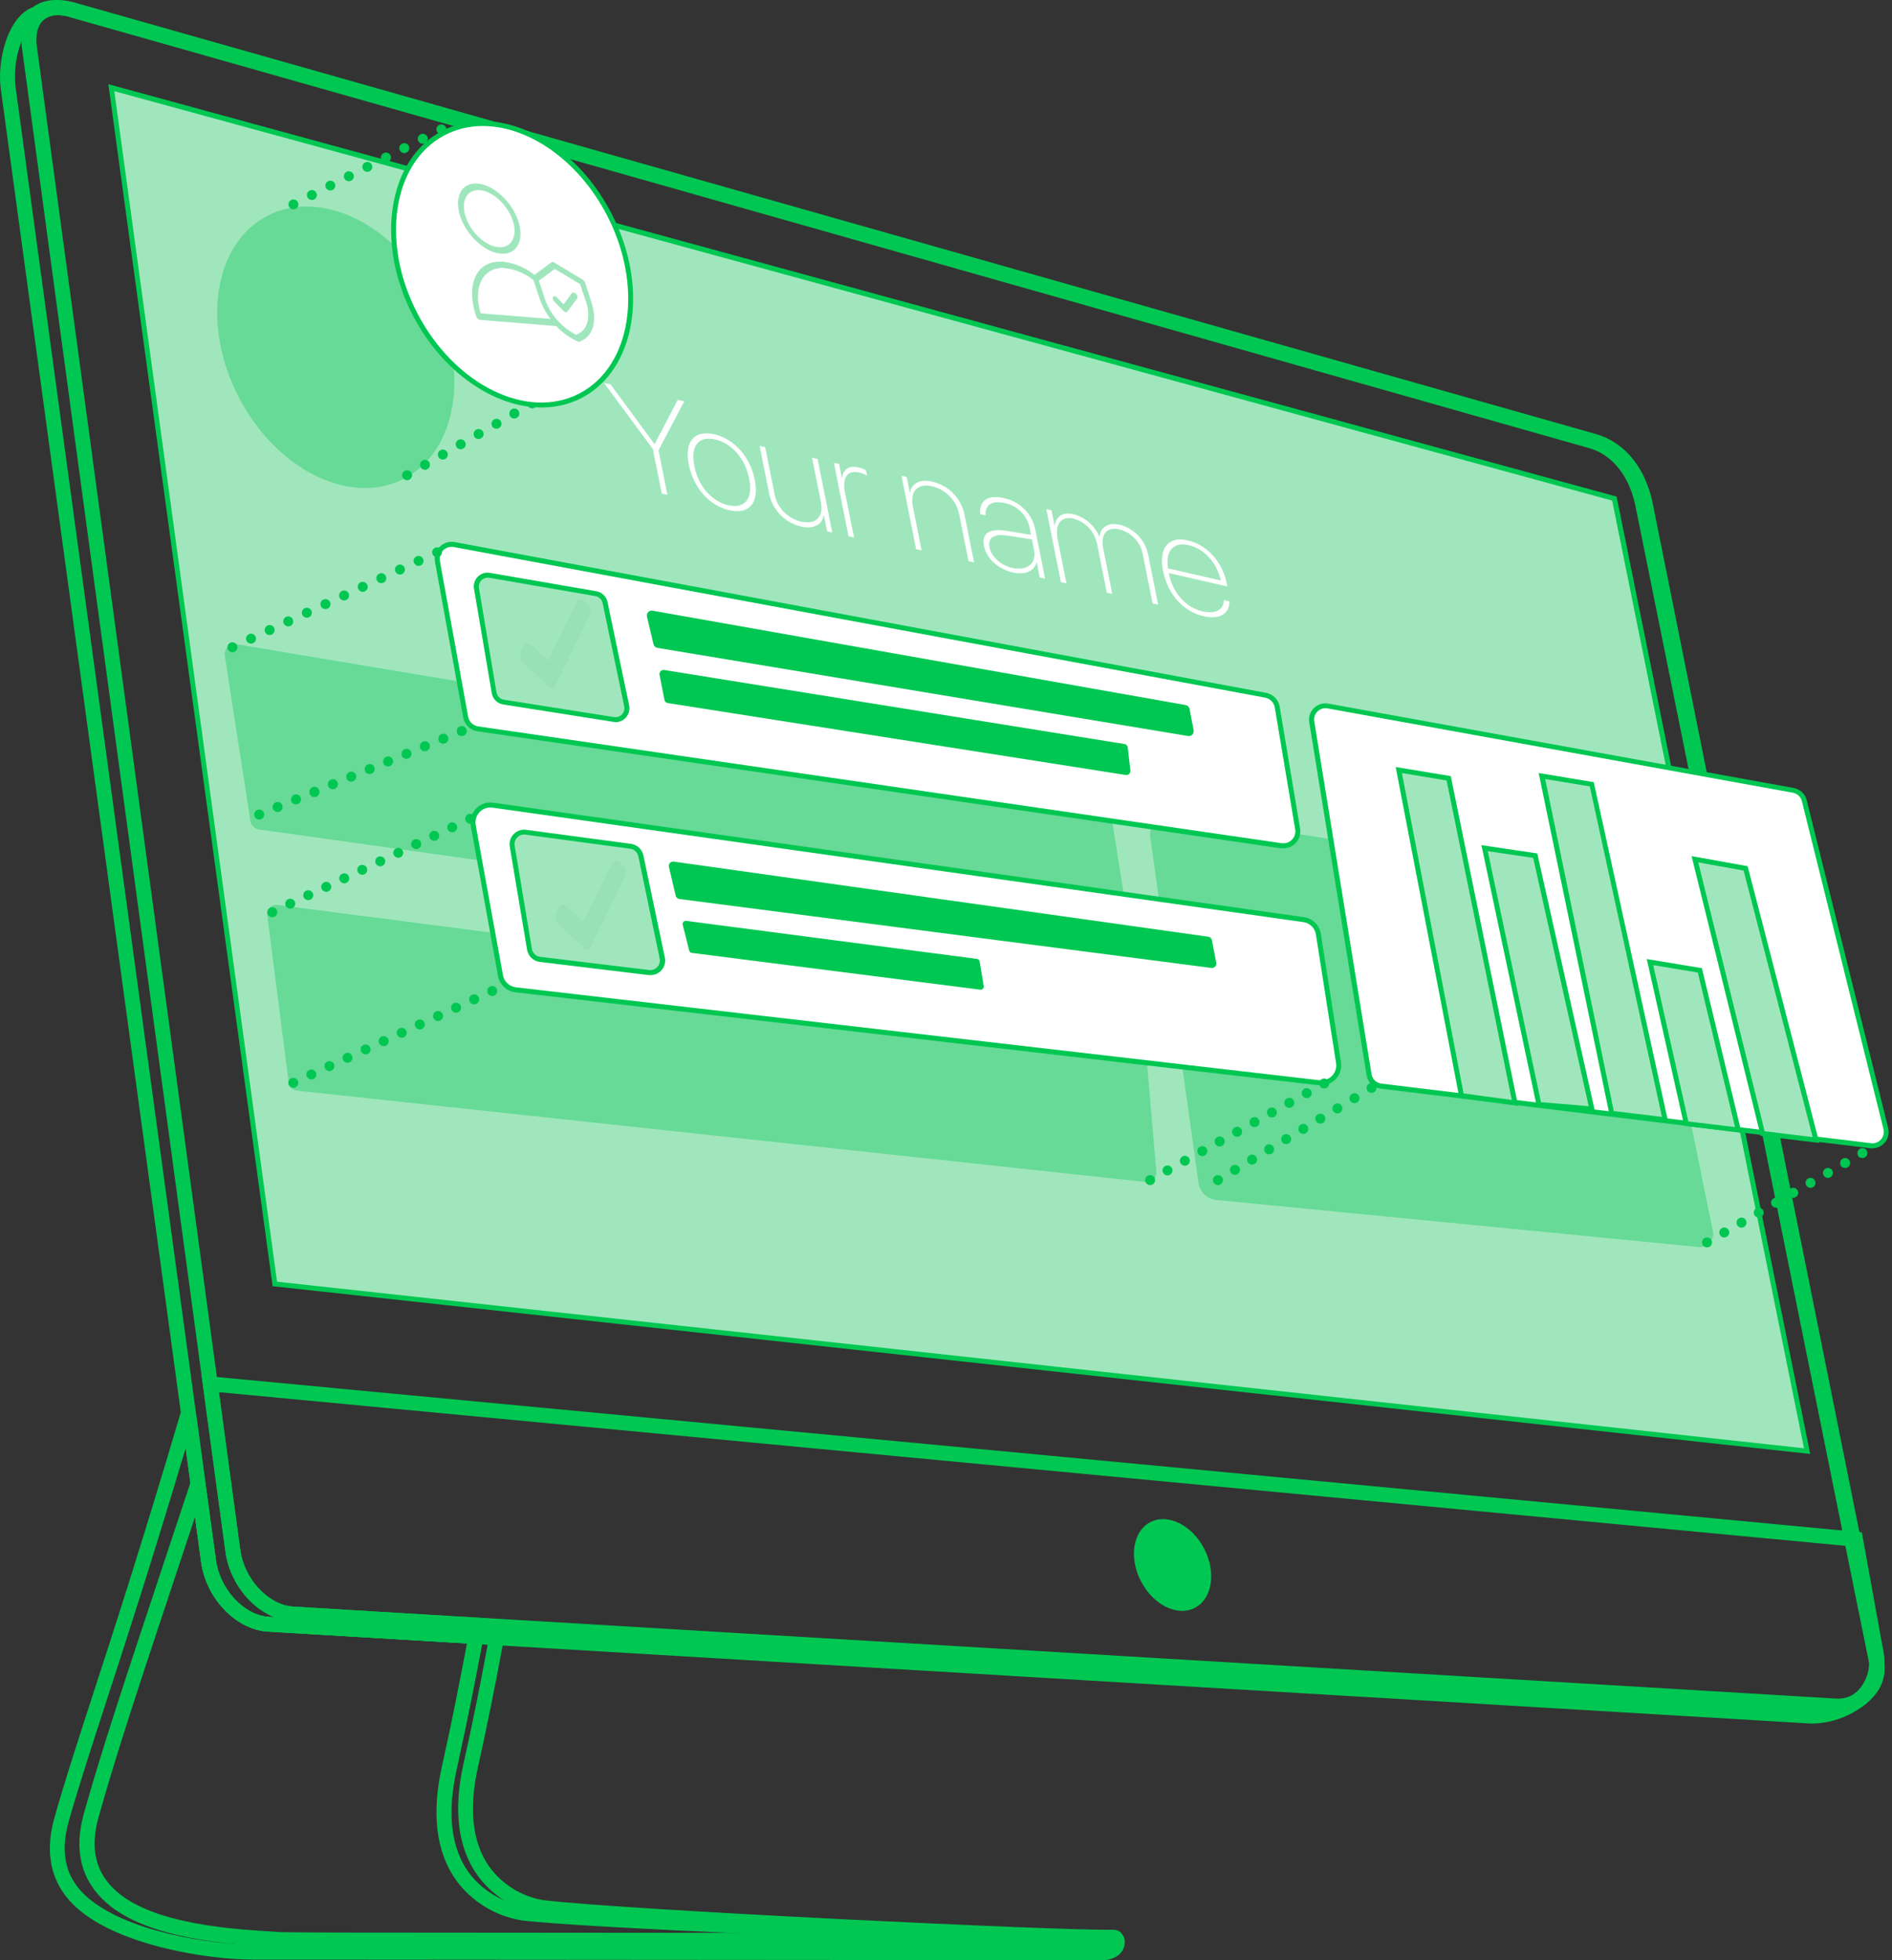 <?xml version="1.0" encoding="UTF-8"?> <svg xmlns="http://www.w3.org/2000/svg" width="498" height="516" viewBox="0 0 498 516" fill="none"><rect x="0" y="0" width="498" height="516" fill="#333333" stroke="none"/><g clip-path="url(#clip0)"><path d="M290.05 515.93H230.31L85.68 515.82H66.61C54.68 515.82 31.61 512.18 20.45 502.42C13.58 496.42 11.53 488.31 14.37 478.31C17.21 468.31 20.37 458.64 24.37 446.31C29.67 430.03 36.93 407.74 47.15 373.23L47.85 370.89L51.71 373L56.83 410.62C57.83 418.29 64.15 425.14 70.61 425.62L127.61 429.01L127.21 431.19C125.7 439.47 123.21 452.19 120.21 465.78C117.66 477.16 118.68 486.2 123.21 492.67C126.686 497.44 131.884 500.668 137.7 501.67C158.11 504.17 277.94 508.53 293.7 508.53C294.039 508.547 294.371 508.633 294.676 508.783C294.98 508.933 295.251 509.144 295.471 509.403C295.691 509.661 295.856 509.962 295.956 510.287C296.055 510.611 296.087 510.953 296.05 511.29C296.04 511.899 295.904 512.499 295.649 513.051C295.394 513.604 295.027 514.098 294.57 514.5C293.293 515.522 291.682 516.032 290.05 515.93V515.93ZM48.87 381.2C39.71 411.86 33.06 432.27 28.12 447.45C24.12 459.77 20.94 469.45 18.12 479.33C15.69 487.87 17.29 494.43 22.99 499.41C33.34 508.47 55.22 511.84 66.57 511.84H85.68L230.31 511.95H274.79C235.85 510.78 153.85 507.53 137.25 505.49C130.327 504.351 124.13 500.532 120 494.86C114.77 487.45 113.54 477.36 116.34 464.86C119.14 452.36 121.34 440.86 122.91 432.61L70.33 429.48C61.97 428.89 54.17 420.65 52.91 411.1L48.87 381.2Z" fill="#00C752"></path><path d="M292.72 512.8H234.01L92.1 512.64C82.33 512.64 73.51 512.52 73.42 512.52H72.42C60.77 511.83 39.07 510.52 28.09 500.95C21.35 495.05 19.34 487.09 22.09 477.3C27.01 459.93 31.87 445.3 44.86 406.15L52.86 382.01L56.75 410.62C57.75 418.29 64.07 425.14 70.53 425.62L133 429.34L132.6 431.52C130.41 443.47 128.13 454.75 125.83 465.05C123.33 476.16 124.32 485 128.75 491.31C132.133 496.015 137.236 499.195 142.95 500.16C163.95 502.74 279.28 508.25 292.95 507.97H293C293.481 507.948 293.96 508.052 294.389 508.274C294.817 508.495 295.179 508.825 295.44 509.23C295.643 509.574 295.75 509.966 295.75 510.365C295.75 510.764 295.643 511.156 295.44 511.5C295.142 511.937 294.733 512.288 294.255 512.516C293.777 512.745 293.248 512.843 292.72 512.8V512.8ZM73.57 508.6C73.72 508.6 82.45 508.71 92.1 508.71L217.1 508.81C184.92 507.17 152.67 505.24 142.5 503.99C139.129 503.439 135.899 502.228 132.996 500.429C130.093 498.629 127.573 496.274 125.58 493.5C120.48 486.24 119.28 476.35 122.03 464.12C124.19 454.5 126.32 444.02 128.37 432.93L70.37 429.47C62.01 428.88 54.21 420.64 52.95 411.09L51.34 399.29L48.68 407.29C35.68 446.37 30.85 461 25.96 478.29C23.6 486.62 25.16 493.04 30.73 497.92C40.73 506.62 61.53 507.85 72.73 508.51L73.59 508.57L73.57 508.6Z" fill="#00C752"></path><path d="M477.34 453.69H476.62L70.36 429.47C62.01 428.88 54.21 420.64 52.94 411.09L0.19 23.28C-0.78 15.9 2 4.37 8.68 1.88C11.41 -0.18 15.3 -0.56 19.71 0.81L419.48 114.22C427.2 116.48 432.66 123.37 434.48 133.14L492.53 420.69L495.93 437.4C496.2 439.068 496.077 440.776 495.572 442.389C495.067 444.001 494.193 445.474 493.02 446.69C488.909 450.983 483.281 453.496 477.34 453.69V453.69ZM14.76 3.93C13.369 3.872 12.001 4.3 10.89 5.14L10.59 5.38L10.23 5.5C5.88 6.88 3.23 16.14 4.08 22.76L56.83 410.57C57.83 418.24 64.16 425.1 70.62 425.57L476.84 449.77C479.308 449.759 481.748 449.253 484.017 448.283C486.286 447.313 488.338 445.897 490.05 444.12C490.831 443.347 491.419 442.401 491.766 441.359C492.114 440.317 492.211 439.207 492.05 438.12L488.66 421.45L430.61 133.89C429.07 125.6 424.61 119.82 418.4 118L18.58 4.58C17.347 4.17 16.059 3.951 14.76 3.93V3.93Z" fill="#00C752"></path><path d="M483.66 451H482.99L76.75 426.78C68.4 426.2 60.59 417.96 59.33 408.41L5.82 12.92C5 7 7.12 3.81 9 2.23C11.74 -0.08 15.79 -0.56 20.4 0.89L420.16 114.28C427.89 116.54 433.34 123.43 435.16 133.2L495.68 434.48C496.54 439.32 495.44 443.9 492.68 447.04C491.553 448.314 490.162 449.327 488.605 450.011C487.048 450.695 485.36 451.032 483.66 451V451ZM15.43 4C14.025 3.932 12.642 4.368 11.53 5.23C9.91 6.6 9.28 9.08 9.72 12.4L63.23 407.89C64.23 415.56 70.55 422.41 77 422.89L483.2 447.11C484.413 447.204 485.631 447.015 486.759 446.559C487.887 446.103 488.894 445.391 489.7 444.48C491.7 442.25 492.43 438.87 491.79 435.22L431.28 133.94C429.76 125.66 425.28 119.88 419.07 118.05L19.28 4.65C18.037 4.241 16.739 4.022 15.43 4V4Z" fill="#00C752"></path><path d="M482.88 451.53H482.27L76.75 426.78C68.4 426.2 60.59 417.96 59.33 408.41L53.06 362.09L490.06 403.36L495.69 434.47C496.134 436.706 496.067 439.013 495.494 441.219C494.921 443.425 493.856 445.473 492.38 447.21C491.199 448.57 489.74 449.659 488.1 450.404C486.461 451.15 484.681 451.534 482.88 451.53V451.53ZM57.62 366.46L63.23 407.89C64.23 415.56 70.55 422.41 77 422.89L482.48 447.63C483.786 447.69 485.088 447.451 486.287 446.931C487.487 446.411 488.551 445.624 489.4 444.63C490.485 443.335 491.263 441.812 491.677 440.173C492.091 438.535 492.13 436.825 491.79 435.17L486.7 407L57.62 366.46Z" fill="#00C752"></path><path d="M29.3 23.06L424.91 131.25L475.66 382L72.34 338L29.3 23.06Z" fill="#A0E6BD"></path><path d="M476.48 382.73L71.76 338.57L71.69 338.06L28.52 22.17L29.52 22.43L425.52 130.72L425.6 131.12L476.48 382.73ZM72.92 337.38L474.84 381.23L424.34 131.77L30.09 24L72.92 337.38Z" fill="#00C752"></path><path d="M314.512 423.224C319.096 420.835 320.182 413.851 316.937 407.627C313.693 401.402 307.346 398.293 302.762 400.682C298.178 403.072 297.092 410.055 300.337 416.279C303.582 422.504 309.928 425.613 314.512 423.224Z" fill="#00C752"></path><g opacity="0.6"><path opacity="0.6" d="M106.401 125.988C120.471 118.654 123.807 97.225 113.852 78.125C103.896 59.024 84.419 49.486 70.348 56.82C56.278 64.154 52.942 85.583 62.898 104.683C72.853 123.784 92.331 133.322 106.401 125.988Z" fill="#00C752"></path></g><g opacity="0.6"><path opacity="0.6" d="M301.73 311.15L78.2 287.09C77.65 287.045 77.132 286.813 76.732 286.433C76.332 286.053 76.073 285.547 76 285L70.34 240.94C70.293 240.571 70.331 240.197 70.451 239.845C70.571 239.493 70.769 239.173 71.032 238.909C71.294 238.646 71.614 238.446 71.965 238.325C72.316 238.204 72.691 238.164 73.06 238.21L298.9 267.44C299.454 267.511 299.967 267.768 300.354 268.17C300.741 268.572 300.98 269.094 301.03 269.65L304.37 308.54C304.398 308.892 304.348 309.247 304.225 309.578C304.101 309.909 303.907 310.209 303.656 310.458C303.404 310.706 303.102 310.897 302.769 311.017C302.437 311.136 302.082 311.182 301.73 311.15V311.15Z" fill="#00C752"></path></g><g opacity="0.6"><path opacity="0.6" d="M294.66 250.05L68.2 218.35C67.627 218.275 67.095 218.016 66.682 217.612C66.269 217.208 65.998 216.681 65.91 216.11L59.17 172.62C59.105 172.204 59.139 171.778 59.27 171.378C59.401 170.977 59.624 170.613 59.923 170.316C60.221 170.018 60.586 169.795 60.987 169.666C61.388 169.536 61.814 169.504 62.23 169.57L289.53 207.69C290.117 207.784 290.657 208.07 291.062 208.505C291.468 208.94 291.717 209.498 291.77 210.09L297.67 247.17C297.707 247.569 297.653 247.971 297.513 248.346C297.373 248.721 297.15 249.06 296.86 249.337C296.571 249.614 296.223 249.822 295.842 249.945C295.461 250.069 295.057 250.105 294.66 250.05V250.05Z" fill="#00C752"></path></g><g opacity="0.6"><path opacity="0.6" d="M302.75 220.24L315.42 311.09C315.535 312.282 316.049 313.4 316.878 314.264C317.707 315.128 318.804 315.687 319.99 315.85L447.1 328.25C447.644 328.302 448.193 328.225 448.702 328.026C449.211 327.828 449.666 327.513 450.032 327.106C450.397 326.7 450.663 326.214 450.806 325.687C450.95 325.159 450.969 324.606 450.86 324.07L433.11 237.23C432.904 236.17 432.381 235.197 431.609 234.442C430.838 233.686 429.854 233.183 428.79 233L308.94 214.49C308.134 214.351 307.307 214.399 306.523 214.632C305.739 214.865 305.02 215.275 304.421 215.832C303.822 216.388 303.359 217.076 303.069 217.84C302.78 218.605 302.67 219.426 302.75 220.24V220.24Z" fill="#00C752"></path></g><path d="M347.26 285L135.72 260.54C134.739 260.431 133.82 260.008 133.099 259.334C132.379 258.66 131.895 257.771 131.72 256.8L124.54 217.3C124.411 216.586 124.454 215.852 124.664 215.158C124.874 214.464 125.245 213.829 125.747 213.306C126.25 212.783 126.869 212.387 127.555 212.149C128.24 211.912 128.972 211.84 129.69 211.94L343.11 242.08C344.083 242.218 344.986 242.664 345.686 243.354C346.387 244.043 346.847 244.939 347 245.91L352.3 279.74C352.407 280.436 352.352 281.148 352.141 281.819C351.929 282.491 351.565 283.105 351.078 283.613C350.59 284.122 349.992 284.511 349.331 284.752C348.669 284.992 347.96 285.077 347.26 285V285Z" fill="white"></path><path d="M347.8 285.68H347.18L135.65 261.19C134.531 261.065 133.483 260.582 132.661 259.813C131.839 259.043 131.288 258.029 131.09 256.92L123.92 217.42C123.768 216.604 123.813 215.764 124.051 214.97C124.289 214.175 124.713 213.448 125.288 212.85C125.863 212.252 126.572 211.799 127.357 211.529C128.141 211.26 128.979 211.181 129.8 211.3L343.22 241.43C344.333 241.585 345.366 242.095 346.166 242.884C346.966 243.673 347.49 244.699 347.66 245.81L352.96 279.63C353.078 280.377 353.034 281.14 352.829 281.867C352.624 282.595 352.264 283.269 351.774 283.844C351.284 284.419 350.674 284.881 349.988 285.198C349.302 285.515 348.556 285.679 347.8 285.68ZM129.05 212.55C128.477 212.554 127.912 212.683 127.394 212.929C126.876 213.174 126.418 213.53 126.052 213.971C125.686 214.412 125.421 214.928 125.276 215.483C125.13 216.037 125.108 216.616 125.21 217.18L132.38 256.68C132.528 257.512 132.941 258.275 133.557 258.853C134.173 259.432 134.96 259.795 135.8 259.89L347.34 284.35C347.941 284.419 348.55 284.348 349.119 284.143C349.689 283.938 350.203 283.604 350.622 283.167C351.041 282.731 351.354 282.204 351.535 281.627C351.717 281.049 351.763 280.438 351.67 279.84L346.37 246C346.244 245.167 345.851 244.397 345.251 243.806C344.65 243.215 343.875 242.834 343.04 242.72L129.62 212.59C129.431 212.567 129.241 212.554 129.05 212.55V212.55Z" fill="#00C752"></path><path d="M337.25 222.6L125.77 191.8C124.983 191.685 124.251 191.326 123.679 190.774C123.107 190.221 122.722 189.503 122.58 188.72L115.13 147.72C115.019 147.113 115.058 146.488 115.242 145.9C115.426 145.311 115.75 144.775 116.187 144.34C116.624 143.904 117.16 143.581 117.749 143.398C118.338 143.215 118.963 143.178 119.57 143.29L333.13 183C333.896 183.143 334.599 183.518 335.145 184.075C335.69 184.631 336.052 185.342 336.18 186.11L341.55 218.2C341.651 218.792 341.611 219.399 341.432 219.972C341.253 220.545 340.942 221.067 340.522 221.497C340.103 221.926 339.587 222.25 339.019 222.442C338.45 222.633 337.844 222.688 337.25 222.6V222.6Z" fill="white"></path><path d="M337.82 223.29C337.6 223.305 337.38 223.305 337.16 223.29L125.68 192.49C124.755 192.355 123.895 191.933 123.223 191.283C122.55 190.634 122.098 189.79 121.93 188.87L114.49 147.87C114.361 147.16 114.407 146.429 114.623 145.74C114.84 145.051 115.22 144.425 115.731 143.916C116.242 143.406 116.87 143.029 117.559 142.815C118.249 142.602 118.98 142.559 119.69 142.69L333.25 182.37C334.148 182.541 334.972 182.982 335.612 183.634C336.252 184.287 336.677 185.119 336.83 186.02L342.2 218.11C342.306 218.747 342.272 219.4 342.101 220.022C341.929 220.645 341.625 221.223 341.209 221.717C340.792 222.21 340.273 222.607 339.688 222.881C339.103 223.154 338.466 223.297 337.82 223.3V223.29ZM337.35 221.95C337.841 222.022 338.342 221.976 338.812 221.817C339.283 221.658 339.709 221.39 340.056 221.035C340.403 220.681 340.661 220.249 340.809 219.775C340.958 219.302 340.992 218.8 340.91 218.31L335.54 186.22C335.43 185.584 335.129 184.997 334.677 184.536C334.225 184.075 333.644 183.763 333.01 183.64L119.45 144C118.948 143.905 118.431 143.934 117.943 144.085C117.455 144.235 117.011 144.502 116.65 144.862C116.288 145.223 116.02 145.666 115.868 146.154C115.717 146.641 115.687 147.158 115.78 147.66L123.22 188.66C123.338 189.31 123.657 189.906 124.133 190.364C124.608 190.821 125.216 191.118 125.87 191.21L337.35 221.95Z" fill="#00C752"></path><path d="M345.26 190L360.35 282.88C360.482 283.653 360.86 284.362 361.428 284.902C361.995 285.443 362.722 285.786 363.5 285.88L492.43 301.58C493.018 301.656 493.615 301.588 494.17 301.381C494.726 301.174 495.222 300.834 495.616 300.392C496.01 299.949 496.29 299.417 496.432 298.842C496.574 298.266 496.573 297.665 496.43 297.09L474.95 210.73C474.782 210.035 474.412 209.405 473.887 208.92C473.363 208.434 472.706 208.114 472 208L349.5 185.82C348.925 185.714 348.333 185.747 347.774 185.919C347.215 186.09 346.706 186.394 346.29 186.804C345.874 187.215 345.562 187.72 345.383 188.276C345.204 188.832 345.162 189.424 345.26 190V190Z" fill="white"></path><path d="M492.87 302.26C492.697 302.27 492.523 302.27 492.35 302.26L363.42 286.56C362.499 286.446 361.64 286.038 360.97 285.397C360.3 284.755 359.854 283.915 359.7 283L344.61 190.13C344.494 189.452 344.545 188.756 344.76 188.102C344.974 187.449 345.345 186.857 345.84 186.38C346.328 185.897 346.926 185.538 347.582 185.334C348.238 185.131 348.934 185.088 349.61 185.21L472.15 207.42C472.963 207.569 473.717 207.948 474.32 208.514C474.923 209.08 475.35 209.808 475.55 210.61L497 296.93C497.16 297.562 497.173 298.223 497.039 298.861C496.905 299.5 496.626 300.099 496.225 300.613C495.823 301.128 495.31 301.543 494.723 301.829C494.136 302.114 493.492 302.262 492.84 302.26H492.87ZM348.87 186.41C348.484 186.41 348.101 186.485 347.744 186.633C347.388 186.781 347.063 186.997 346.79 187.27C346.449 187.605 346.193 188.017 346.044 188.471C345.894 188.925 345.855 189.408 345.93 189.88L361 282.75C361.107 283.386 361.415 283.97 361.88 284.417C362.344 284.863 362.941 285.149 363.58 285.23L492.51 300.93C492.989 300.983 493.473 300.921 493.922 300.747C494.371 300.574 494.772 300.295 495.091 299.934C495.41 299.573 495.637 299.141 495.753 298.674C495.87 298.207 495.872 297.718 495.76 297.25L474.28 210.89C474.14 210.333 473.844 209.828 473.425 209.434C473.007 209.04 472.485 208.775 471.92 208.67L349.38 186.46C349.202 186.428 349.021 186.412 348.84 186.41H348.87Z" fill="#00C752"></path><path d="M174.18 129.9L171.84 118.21L159 100.82L160.74 101.22L172.24 116.86H172.33L178.39 105.24L180.11 105.63L173.33 118.52L175.66 130.22L174.18 129.9Z" fill="white"></path><path d="M181.3 122.31C180.08 116.17 182.81 113.14 187.98 114.31C193.15 115.48 197.43 120.13 198.66 126.31C199.89 132.49 197.13 135.47 191.96 134.31C186.79 133.15 182.53 128.44 181.3 122.31ZM197.19 126C196.12 120.62 192.56 116.67 188.24 115.68C183.92 114.69 181.69 117.32 182.76 122.68C183.83 128.04 187.38 132 191.7 133C196.02 134 198.27 131.3 197.19 126Z" fill="white"></path><path d="M219.06 140.18L217.7 139.87L216.86 135.67H216.8C216.46 138.08 214.11 139.35 210.89 138.61C208.802 138.13 206.897 137.059 205.402 135.525C203.907 133.991 202.886 132.059 202.46 129.96L199.94 117.37L201.39 117.7L203.86 130C204.192 131.778 205.04 133.42 206.296 134.721C207.553 136.022 209.164 136.926 210.93 137.32C214.61 138.16 216.88 136.16 216.06 132.07L213.74 120.47L215.2 120.8L219.06 140.18Z" fill="white"></path><path d="M219.5 121.83L220.87 122.14L221.63 125.95C221.9 123.48 223.45 122.45 226.03 123.04C226.689 123.191 227.322 123.436 227.91 123.77L228.2 125.22C227.555 124.816 226.844 124.529 226.1 124.37C223.03 123.66 221.66 125.82 222.38 129.44L224.79 141.49L223.33 141.16L219.5 121.83Z" fill="white"></path><path d="M237.31 125.26L238.67 125.57L239.51 129.77C239.86 127.31 242.04 126.05 245.35 126.77C247.463 127.25 249.392 128.33 250.906 129.88C252.419 131.431 253.452 133.386 253.88 135.51L256.39 148.04L254.93 147.71L252.46 135.36C252.108 133.567 251.24 131.915 249.963 130.608C248.686 129.3 247.055 128.394 245.27 128C241.51 127.14 239.48 129.32 240.27 133.33L242.58 144.88L241.12 144.55L237.31 125.26Z" fill="white"></path><path d="M259 143.71C258.34 140.4 260.36 139.05 264.78 139.71L271.39 140.78L271.04 139.05C270.725 137.42 269.934 135.92 268.766 134.739C267.598 133.559 266.107 132.752 264.48 132.42C261.09 131.64 259.3 132.84 259.4 135.65L257.99 135.33C257.65 131.83 259.99 130.15 264.24 131.12C266.257 131.53 268.112 132.519 269.575 133.966C271.039 135.414 272.048 137.257 272.48 139.27L275.09 152.34L273.69 152.02L272.86 147.88C272.39 150.27 269.86 151.43 266.58 150.68C262.74 149.82 259.65 147 259 143.71ZM272.2 144.85L271.62 141.99L265.22 140.99C261.63 140.44 259.95 141.51 260.46 144.07C260.97 146.63 263.46 148.81 266.46 149.5C270.33 150.35 272.88 148.29 272.2 144.85Z" fill="white"></path><path d="M275.4 134L276.77 134.31L277.61 138.52C277.83 136.12 279.52 134.67 282.61 135.37C284.118 135.771 285.512 136.514 286.685 137.543C287.857 138.572 288.776 139.857 289.37 141.3H289.43C289.6 138.97 291.5 137.4 294.68 138.12C296.573 138.59 298.29 139.594 299.629 141.012C300.967 142.431 301.87 144.203 302.23 146.12L304.84 159.18L303.38 158.85L300.84 146.12C300.581 144.504 299.852 142.999 298.744 141.794C297.636 140.588 296.199 139.735 294.61 139.34C291.33 138.59 289.61 140.66 290.37 144.34L292.77 156.34L291.33 156.01L288.78 143.24C288.482 141.648 287.741 140.172 286.643 138.982C285.544 137.792 284.133 136.935 282.57 136.51C279.32 135.77 277.57 137.93 278.41 142.04L280.72 153.58L279.25 153.25L275.4 134Z" fill="white"></path><path d="M323.62 158.31C323.62 161.44 321.14 163.19 316.8 162.2C311.5 160.99 307.38 156.51 306.13 150.26C304.93 144.26 307.52 141.05 312.67 142.26C317.82 143.47 321.77 147.95 322.89 153.56L323.06 154.38L307.65 150.85V150.93C308.7 156.19 312.18 159.93 316.54 160.93C320.12 161.75 322.06 160.38 322.14 157.99L323.62 158.31ZM307.43 149.62L321.32 152.8C320.38 148.22 317 144.45 312.9 143.51C308.8 142.57 306.71 145.05 307.43 149.62Z" fill="white"></path><path d="M115.07 146.7C114.896 146.699 114.724 146.663 114.564 146.594C114.405 146.526 114.26 146.426 114.14 146.3C114.017 146.179 113.919 146.034 113.854 145.874C113.789 145.714 113.757 145.543 113.76 145.37C113.755 145.29 113.755 145.21 113.76 145.13C113.775 145.043 113.802 144.959 113.84 144.88C113.905 144.72 114 144.574 114.12 144.45C114.372 144.214 114.705 144.083 115.05 144.083C115.395 144.083 115.728 144.214 115.98 144.45C116.04 144.51 116.09 144.58 116.15 144.65C116.21 144.72 116.22 144.8 116.26 144.88C116.298 144.959 116.325 145.043 116.34 145.13C116.35 145.21 116.35 145.29 116.34 145.37C116.338 145.72 116.198 146.054 115.95 146.3C115.836 146.43 115.692 146.529 115.53 146.59C115.385 146.655 115.229 146.692 115.07 146.7V146.7Z" fill="#00C752"></path><path d="M64.88 168.66C64.808 168.504 64.767 168.335 64.76 168.163C64.753 167.991 64.78 167.819 64.839 167.657C64.899 167.496 64.989 167.348 65.106 167.221C65.223 167.095 65.364 166.992 65.52 166.92C65.676 166.846 65.845 166.804 66.018 166.797C66.19 166.789 66.362 166.816 66.524 166.875C66.686 166.935 66.835 167.026 66.961 167.144C67.087 167.261 67.189 167.403 67.26 167.56V167.56C67.334 167.716 67.376 167.885 67.383 168.058C67.391 168.23 67.364 168.402 67.305 168.564C67.245 168.726 67.154 168.875 67.036 169.001C66.919 169.127 66.777 169.229 66.62 169.3V169.3C66.447 169.379 66.26 169.42 66.07 169.42C65.819 169.424 65.572 169.354 65.361 169.219C65.149 169.084 64.982 168.89 64.88 168.66V168.66ZM69.78 166.4C69.636 166.081 69.622 165.719 69.742 165.39C69.861 165.061 70.105 164.792 70.42 164.64C70.736 164.497 71.096 164.483 71.421 164.603C71.747 164.723 72.012 164.966 72.16 165.28V165.28C72.307 165.599 72.322 165.962 72.202 166.292C72.082 166.621 71.837 166.89 71.52 167.04V167.04C71.347 167.119 71.16 167.16 70.97 167.16C70.72 167.159 70.475 167.087 70.265 166.953C70.054 166.818 69.886 166.626 69.78 166.4ZM74.67 164.12C74.527 163.802 74.515 163.439 74.636 163.112C74.758 162.784 75.004 162.518 75.32 162.37V162.37C75.477 162.297 75.646 162.255 75.819 162.248C75.992 162.241 76.165 162.269 76.327 162.329C76.489 162.39 76.637 162.482 76.763 162.601C76.889 162.719 76.99 162.862 77.06 163.02C77.207 163.334 77.223 163.694 77.105 164.02C76.987 164.347 76.744 164.613 76.43 164.76V164.76C76.254 164.839 76.063 164.88 75.87 164.88C75.619 164.88 75.372 164.808 75.16 164.674C74.948 164.539 74.778 164.347 74.67 164.12ZM79.57 161.84C79.427 161.524 79.413 161.164 79.533 160.839C79.653 160.513 79.896 160.248 80.21 160.1C80.367 160.026 80.537 159.984 80.71 159.976C80.883 159.969 81.056 159.995 81.219 160.055C81.381 160.114 81.531 160.205 81.658 160.323C81.785 160.441 81.888 160.583 81.96 160.74V160.74C82.107 161.054 82.123 161.414 82.005 161.74C81.887 162.067 81.644 162.333 81.33 162.48C81.159 162.565 80.971 162.609 80.78 162.61V162.61C80.526 162.608 80.278 162.535 80.064 162.399C79.85 162.263 79.679 162.069 79.57 161.84V161.84ZM84.47 159.57C84.327 159.254 84.313 158.894 84.433 158.569C84.553 158.243 84.796 157.978 85.11 157.83V157.83C85.267 157.756 85.438 157.714 85.612 157.706C85.786 157.698 85.96 157.724 86.123 157.784C86.287 157.843 86.437 157.935 86.565 158.052C86.693 158.17 86.797 158.312 86.87 158.47C87.013 158.786 87.027 159.146 86.907 159.471C86.787 159.797 86.544 160.062 86.23 160.21V160.21C86.05 160.289 85.856 160.33 85.66 160.33C85.41 160.33 85.165 160.259 84.954 160.124C84.743 159.99 84.575 159.797 84.47 159.57ZM89.38 157.29C89.233 156.976 89.217 156.616 89.335 156.29C89.453 155.964 89.696 155.698 90.01 155.55V155.55C90.329 155.406 90.692 155.392 91.02 155.512C91.349 155.631 91.618 155.875 91.77 156.19C91.842 156.347 91.882 156.517 91.889 156.689C91.895 156.862 91.867 157.034 91.807 157.195C91.746 157.357 91.654 157.505 91.537 157.631C91.419 157.757 91.277 157.859 91.12 157.93V157.93C90.952 158.024 90.762 158.072 90.57 158.07C90.318 158.069 90.071 157.994 89.86 157.856C89.649 157.717 89.482 157.521 89.38 157.29ZM94.28 155.03C94.132 154.713 94.116 154.35 94.234 154.021C94.352 153.691 94.595 153.422 94.91 153.27V153.27C95.227 153.126 95.588 153.113 95.916 153.232C96.243 153.352 96.51 153.595 96.66 153.91V153.91C96.734 154.068 96.776 154.238 96.784 154.412C96.792 154.586 96.766 154.76 96.706 154.923C96.647 155.087 96.555 155.237 96.438 155.365C96.32 155.493 96.178 155.597 96.02 155.67V155.67C95.847 155.749 95.66 155.79 95.47 155.79C95.217 155.786 94.97 155.71 94.759 155.57C94.548 155.43 94.382 155.232 94.28 155V155.03ZM99.18 152.75C99.106 152.594 99.064 152.425 99.057 152.253C99.049 152.08 99.076 151.908 99.135 151.746C99.195 151.584 99.286 151.436 99.404 151.309C99.521 151.183 99.663 151.081 99.82 151.01C99.976 150.935 100.145 150.892 100.318 150.884C100.491 150.875 100.663 150.902 100.826 150.961C100.988 151.021 101.137 151.113 101.263 151.231C101.389 151.349 101.49 151.492 101.56 151.65V151.65C101.632 151.806 101.673 151.975 101.68 152.147C101.687 152.319 101.66 152.491 101.601 152.653C101.541 152.814 101.451 152.963 101.334 153.089C101.217 153.216 101.076 153.318 100.92 153.39V153.39C100.749 153.476 100.561 153.52 100.37 153.52V153.52C100.119 153.519 99.873 153.447 99.662 153.31C99.451 153.173 99.284 152.979 99.18 152.75V152.75ZM104.08 150.48C103.933 150.163 103.919 149.801 104.038 149.473C104.158 149.145 104.404 148.878 104.72 148.73V148.73C104.876 148.658 105.045 148.617 105.217 148.61C105.389 148.603 105.561 148.63 105.723 148.689C105.884 148.749 106.033 148.84 106.159 148.956C106.286 149.073 106.388 149.214 106.46 149.37V149.37C106.604 149.688 106.617 150.049 106.498 150.376C106.378 150.703 106.135 150.97 105.82 151.12C105.647 151.199 105.46 151.24 105.27 151.24C105.02 151.239 104.776 151.167 104.565 151.033C104.354 150.898 104.186 150.706 104.08 150.48V150.48ZM108.98 148.2C108.906 148.044 108.864 147.875 108.857 147.703C108.849 147.53 108.876 147.358 108.935 147.196C108.995 147.034 109.086 146.886 109.204 146.759C109.321 146.633 109.463 146.531 109.62 146.46V146.46C109.776 146.388 109.945 146.347 110.117 146.34C110.289 146.333 110.461 146.36 110.623 146.419C110.784 146.479 110.933 146.57 111.059 146.686C111.186 146.803 111.288 146.944 111.36 147.1V147.1C111.435 147.256 111.478 147.425 111.487 147.598C111.495 147.771 111.468 147.943 111.409 148.106C111.349 148.268 111.257 148.417 111.139 148.543C111.021 148.669 110.878 148.77 110.72 148.84V148.84C110.547 148.919 110.36 148.96 110.17 148.96C109.922 148.96 109.68 148.888 109.472 148.754C109.265 148.619 109.101 148.426 109 148.2H108.98Z" fill="#00C752"></path><path d="M61.17 171.7C60.998 171.698 60.827 171.661 60.67 171.59C60.511 171.527 60.366 171.435 60.24 171.32C60.118 171.198 60.022 171.053 59.956 170.893C59.891 170.734 59.858 170.563 59.86 170.39C59.859 170.216 59.889 170.043 59.95 169.88C60.02 169.723 60.118 169.581 60.24 169.46C60.302 169.398 60.368 169.341 60.44 169.29L60.67 169.17L60.91 169.09C61.166 169.041 61.43 169.069 61.67 169.17C61.833 169.233 61.98 169.332 62.1 169.46C62.222 169.581 62.321 169.723 62.39 169.88C62.451 170.043 62.481 170.216 62.48 170.39C62.481 170.738 62.344 171.072 62.1 171.32C61.979 171.442 61.832 171.534 61.67 171.59C61.513 171.661 61.343 171.698 61.17 171.7V171.7Z" fill="#00C752"></path><path d="M140.09 107.5C139.743 107.495 139.412 107.356 139.166 107.111C138.92 106.867 138.778 106.537 138.77 106.19C138.761 105.82 138.898 105.461 139.15 105.19C139.406 104.957 139.739 104.829 140.085 104.829C140.431 104.829 140.764 104.957 141.02 105.19C141.135 105.322 141.23 105.47 141.3 105.63C141.366 105.792 141.4 105.965 141.4 106.14C141.397 106.311 141.363 106.481 141.3 106.64C141.232 106.795 141.137 106.937 141.02 107.06C140.78 107.324 140.446 107.482 140.09 107.5V107.5Z" fill="#00C752"></path><path d="M110.72 123C110.633 122.851 110.576 122.687 110.552 122.516C110.529 122.345 110.54 122.171 110.585 122.004C110.63 121.838 110.707 121.682 110.813 121.545C110.918 121.409 111.05 121.295 111.2 121.21V121.21C111.503 121.036 111.862 120.988 112.199 121.078C112.536 121.168 112.824 121.388 113 121.69V121.69C113.171 121.994 113.215 122.354 113.123 122.69C113.032 123.027 112.811 123.314 112.51 123.49V123.49C112.313 123.606 112.089 123.668 111.86 123.67C111.628 123.669 111.4 123.607 111.199 123.489C110.999 123.372 110.834 123.203 110.72 123V123ZM115.42 120.31C115.246 120.007 115.198 119.648 115.288 119.311C115.378 118.974 115.598 118.686 115.9 118.51V118.51C116.204 118.339 116.564 118.295 116.9 118.386C117.237 118.478 117.524 118.698 117.7 119V119C117.786 119.15 117.841 119.315 117.863 119.486C117.884 119.657 117.872 119.83 117.827 119.997C117.781 120.163 117.703 120.319 117.597 120.455C117.492 120.591 117.36 120.705 117.21 120.79V120.79C117.012 120.903 116.788 120.962 116.56 120.96V120.96C116.333 120.966 116.109 120.912 115.909 120.805C115.71 120.699 115.541 120.542 115.42 120.35V120.31ZM120.12 117.59C119.95 117.289 119.906 116.932 119.998 116.599C120.09 116.266 120.31 115.982 120.61 115.81V115.81C120.759 115.723 120.924 115.667 121.096 115.644C121.267 115.622 121.441 115.634 121.608 115.679C121.775 115.725 121.93 115.803 122.066 115.91C122.202 116.016 122.316 116.149 122.4 116.3V116.3C122.489 116.448 122.547 116.613 122.571 116.784C122.595 116.955 122.584 117.13 122.539 117.297C122.494 117.464 122.416 117.62 122.31 117.756C122.204 117.892 122.071 118.006 121.92 118.09V118.09C121.718 118.203 121.491 118.262 121.26 118.26V118.26C121.031 118.265 120.806 118.209 120.605 118.098C120.405 117.987 120.238 117.826 120.12 117.63V117.59ZM124.84 114.9C124.752 114.751 124.695 114.585 124.672 114.413C124.649 114.242 124.66 114.067 124.704 113.9C124.749 113.732 124.826 113.575 124.932 113.438C125.038 113.301 125.17 113.186 125.32 113.1V113.1C125.626 112.93 125.986 112.887 126.323 112.981C126.659 113.074 126.946 113.297 127.12 113.6V113.6C127.29 113.901 127.334 114.258 127.242 114.591C127.15 114.924 126.93 115.208 126.63 115.38V115.38C126.435 115.5 126.209 115.563 125.98 115.56V115.56C125.752 115.568 125.526 115.514 125.326 115.405C125.125 115.296 124.958 115.136 124.84 114.94V114.9ZM129.54 112.2C129.453 112.051 129.396 111.887 129.372 111.716C129.349 111.545 129.36 111.371 129.405 111.204C129.45 111.038 129.527 110.882 129.633 110.745C129.738 110.609 129.87 110.495 130.02 110.41V110.41C130.169 110.322 130.335 110.265 130.506 110.242C130.678 110.219 130.853 110.23 131.02 110.274C131.188 110.319 131.344 110.396 131.482 110.502C131.619 110.608 131.734 110.74 131.82 110.89V110.89C131.906 111.04 131.961 111.205 131.983 111.376C132.004 111.547 131.992 111.72 131.947 111.887C131.901 112.053 131.823 112.209 131.717 112.345C131.612 112.481 131.48 112.595 131.33 112.68V112.68C131.132 112.793 130.908 112.852 130.68 112.85V112.85C130.453 112.858 130.228 112.805 130.028 112.698C129.828 112.591 129.66 112.433 129.54 112.24V112.2ZM134.24 109.5C134.069 109.198 134.023 108.842 134.113 108.507C134.203 108.172 134.421 107.885 134.72 107.71C134.869 107.622 135.035 107.565 135.206 107.542C135.378 107.519 135.553 107.53 135.72 107.574C135.888 107.619 136.044 107.696 136.182 107.802C136.319 107.908 136.434 108.04 136.52 108.19V108.19C136.609 108.342 136.666 108.51 136.688 108.685C136.71 108.86 136.697 109.037 136.648 109.206C136.599 109.376 136.517 109.533 136.405 109.67C136.294 109.806 136.156 109.919 136 110V110C135.8 110.109 135.577 110.167 135.35 110.17C135.127 110.166 134.908 110.107 134.714 109.997C134.521 109.887 134.357 109.73 134.24 109.54V109.5Z" fill="#00C752"></path><path d="M107.16 126.41C106.981 126.41 106.804 126.373 106.64 126.3C106.482 126.243 106.341 126.146 106.23 126.02C106.104 125.901 106.003 125.758 105.934 125.599C105.866 125.44 105.83 125.268 105.83 125.095C105.83 124.922 105.866 124.75 105.934 124.591C106.003 124.432 106.104 124.289 106.23 124.17C106.476 123.931 106.806 123.797 107.15 123.797C107.494 123.797 107.824 123.931 108.07 124.17C108.194 124.29 108.292 124.434 108.359 124.593C108.426 124.752 108.461 124.923 108.461 125.095C108.461 125.268 108.426 125.438 108.359 125.597C108.292 125.756 108.194 125.9 108.07 126.02C107.953 126.144 107.812 126.242 107.655 126.309C107.499 126.376 107.33 126.41 107.16 126.41V126.41Z" fill="#00C752"></path><path d="M121 32.91C120.829 32.907 120.659 32.873 120.5 32.81C120.179 32.672 119.922 32.419 119.78 32.1C119.716 31.938 119.685 31.765 119.69 31.59C119.689 31.242 119.826 30.908 120.07 30.66C120.322 30.424 120.655 30.293 121 30.293C121.345 30.293 121.678 30.424 121.93 30.66C122.177 30.907 122.317 31.241 122.32 31.59C122.318 31.765 122.284 31.938 122.22 32.1C122.15 32.257 122.052 32.4 121.93 32.52C121.808 32.643 121.664 32.741 121.504 32.808C121.344 32.875 121.173 32.91 121 32.91V32.91Z" fill="#00C752"></path><path d="M80.92 51.93C80.766 51.618 80.74 51.258 80.848 50.927C80.957 50.596 81.191 50.321 81.5 50.16C81.812 50.003 82.173 49.976 82.505 50.085C82.836 50.193 83.112 50.429 83.27 50.74V50.74C83.422 51.054 83.447 51.415 83.339 51.747C83.231 52.079 82.998 52.356 82.69 52.52V52.52C82.505 52.606 82.304 52.65 82.1 52.65V52.65C81.856 52.65 81.617 52.582 81.409 52.456C81.201 52.328 81.032 52.147 80.92 51.93V51.93ZM85.78 49.46C85.701 49.307 85.653 49.139 85.64 48.967C85.626 48.795 85.647 48.622 85.701 48.459C85.755 48.295 85.841 48.143 85.954 48.013C86.067 47.883 86.205 47.777 86.36 47.7V47.7C86.669 47.543 87.028 47.514 87.358 47.621C87.688 47.728 87.962 47.962 88.12 48.27V48.27C88.268 48.576 88.291 48.928 88.185 49.25C88.079 49.573 87.851 49.842 87.55 50V50C87.366 50.09 87.165 50.138 86.96 50.14C86.72 50.145 86.483 50.084 86.275 49.964C86.068 49.844 85.896 49.67 85.78 49.46V49.46ZM90.65 47C90.493 46.687 90.465 46.324 90.574 45.991C90.682 45.657 90.918 45.38 91.23 45.22V45.22C91.543 45.068 91.902 45.044 92.232 45.152C92.562 45.261 92.838 45.493 93 45.8V45.8C93.157 46.112 93.184 46.473 93.075 46.805C92.967 47.137 92.731 47.412 92.42 47.57C92.234 47.665 92.028 47.713 91.82 47.71C91.579 47.71 91.342 47.644 91.136 47.519C90.93 47.393 90.761 47.214 90.65 47V47ZM95.51 44.53C95.431 44.376 95.383 44.208 95.37 44.035C95.356 43.862 95.377 43.689 95.431 43.524C95.484 43.359 95.571 43.207 95.684 43.076C95.797 42.945 95.935 42.837 96.09 42.76V42.76C96.402 42.603 96.763 42.576 97.095 42.685C97.426 42.793 97.702 43.029 97.86 43.34C98.014 43.651 98.039 44.01 97.931 44.339C97.822 44.668 97.588 44.942 97.28 45.1V45.1C97.098 45.197 96.896 45.248 96.69 45.25V45.25C96.446 45.25 96.207 45.182 95.999 45.056C95.791 44.928 95.622 44.747 95.51 44.53V44.53ZM100.37 42.05C100.294 41.894 100.251 41.725 100.241 41.552C100.232 41.379 100.258 41.206 100.317 41.042C100.375 40.879 100.466 40.73 100.583 40.602C100.701 40.475 100.842 40.372 101 40.3V40.3C101.153 40.221 101.321 40.172 101.493 40.158C101.666 40.144 101.839 40.164 102.004 40.217C102.168 40.27 102.321 40.355 102.452 40.467C102.584 40.579 102.692 40.716 102.77 40.87V40.87C102.924 41.182 102.95 41.543 102.842 41.874C102.733 42.205 102.499 42.48 102.19 42.64C102.006 42.728 101.804 42.772 101.6 42.77V42.77C101.348 42.78 101.097 42.718 100.879 42.59C100.661 42.463 100.485 42.275 100.37 42.05V42.05ZM105.23 39.59C105.076 39.277 105.052 38.915 105.163 38.584C105.273 38.253 105.509 37.979 105.82 37.82V37.82C106.132 37.666 106.493 37.64 106.823 37.749C107.154 37.857 107.43 38.091 107.59 38.4C107.742 38.713 107.766 39.072 107.658 39.402C107.55 39.733 107.317 40.008 107.01 40.17V40.17C106.824 40.265 106.618 40.313 106.41 40.31C106.166 40.309 105.928 40.241 105.72 40.114C105.512 39.987 105.343 39.806 105.23 39.59V39.59ZM110.1 37.13C109.943 36.818 109.916 36.457 110.025 36.125C110.133 35.794 110.369 35.519 110.68 35.36V35.36C110.834 35.281 111.002 35.233 111.175 35.22C111.348 35.206 111.521 35.227 111.686 35.281C111.851 35.335 112.003 35.421 112.134 35.534C112.265 35.647 112.373 35.785 112.45 35.94V35.94C112.603 36.249 112.629 36.607 112.52 36.934C112.411 37.262 112.178 37.534 111.87 37.69V37.69C111.686 37.791 111.48 37.846 111.27 37.85V37.85C111.029 37.845 110.793 37.775 110.587 37.649C110.382 37.522 110.214 37.343 110.1 37.13V37.13ZM115 34.65C114.846 34.338 114.82 33.978 114.928 33.647C115.037 33.316 115.271 33.041 115.58 32.88V32.88C115.892 32.726 116.253 32.7 116.583 32.809C116.914 32.917 117.19 33.151 117.35 33.46V33.46C117.507 33.772 117.534 34.133 117.425 34.465C117.317 34.797 117.081 35.072 116.77 35.23C116.588 35.326 116.385 35.374 116.18 35.37C115.936 35.37 115.697 35.302 115.489 35.175C115.281 35.048 115.112 34.867 115 34.65Z" fill="#00C752"></path><path d="M77.23 55.12C77.059 55.117 76.889 55.083 76.73 55.02C76.569 54.952 76.423 54.853 76.3 54.73C76.181 54.609 76.086 54.467 76.02 54.31C75.89 53.989 75.89 53.631 76.02 53.31C76.091 53.153 76.185 53.008 76.3 52.88C76.424 52.763 76.57 52.671 76.73 52.61C76.967 52.499 77.235 52.471 77.49 52.53C77.577 52.543 77.662 52.57 77.74 52.61C77.82 52.63 77.895 52.668 77.96 52.72L78.16 52.88C78.281 53.005 78.379 53.151 78.45 53.31C78.58 53.631 78.58 53.989 78.45 54.31C78.308 54.625 78.055 54.878 77.74 55.02C77.577 55.084 77.405 55.118 77.23 55.12V55.12Z" fill="#00C752"></path><path d="M67 214.92C66.873 214.596 66.877 214.235 67.012 213.914C67.146 213.593 67.4 213.337 67.72 213.2V213.2C68.044 213.071 68.406 213.073 68.727 213.208C69.049 213.343 69.305 213.598 69.44 213.92V213.92C69.572 214.244 69.571 214.606 69.436 214.929C69.301 215.251 69.043 215.507 68.72 215.64C68.562 215.708 68.392 215.742 68.22 215.74V215.74C67.959 215.738 67.703 215.66 67.486 215.514C67.269 215.368 67.1 215.162 67 214.92ZM71.85 212.92C71.718 212.596 71.719 212.234 71.854 211.911C71.989 211.589 72.247 211.333 72.57 211.2C72.894 211.071 73.256 211.073 73.577 211.208C73.899 211.343 74.155 211.598 74.29 211.92V211.92C74.355 212.081 74.388 212.253 74.387 212.427C74.385 212.6 74.35 212.772 74.282 212.931C74.214 213.091 74.115 213.236 73.991 213.358C73.868 213.479 73.721 213.575 73.56 213.64C73.404 213.704 73.238 213.738 73.07 213.74V213.74C72.805 213.745 72.544 213.671 72.321 213.526C72.098 213.382 71.924 213.174 71.82 212.93L71.85 212.92ZM76.71 210.92C76.642 210.761 76.606 210.591 76.605 210.418C76.604 210.245 76.637 210.074 76.703 209.915C76.769 209.755 76.867 209.611 76.99 209.49C77.113 209.369 77.259 209.274 77.42 209.21C77.579 209.142 77.751 209.107 77.924 209.106C78.097 209.106 78.268 209.14 78.428 209.207C78.587 209.274 78.732 209.373 78.852 209.497C78.973 209.621 79.067 209.769 79.13 209.93C79.195 210.088 79.229 210.258 79.228 210.429C79.228 210.6 79.194 210.77 79.128 210.928C79.062 211.085 78.966 211.229 78.844 211.349C78.723 211.47 78.579 211.565 78.42 211.63V211.63C78.26 211.702 78.085 211.736 77.91 211.73V211.73C77.656 211.741 77.405 211.677 77.187 211.548C76.968 211.418 76.792 211.228 76.68 211L76.71 210.92ZM81.55 208.92C81.485 208.761 81.452 208.59 81.452 208.417C81.453 208.245 81.488 208.074 81.555 207.916C81.622 207.757 81.72 207.613 81.842 207.492C81.965 207.371 82.11 207.275 82.27 207.21V207.21C82.435 207.142 82.612 207.108 82.79 207.112C82.969 207.115 83.144 207.155 83.307 207.229C83.469 207.303 83.614 207.41 83.734 207.542C83.853 207.675 83.944 207.831 84 208V208C84.065 208.16 84.098 208.33 84.097 208.503C84.097 208.675 84.062 208.846 83.995 209.004C83.928 209.163 83.83 209.307 83.708 209.428C83.585 209.55 83.44 209.645 83.28 209.71C83.121 209.775 82.951 209.805 82.78 209.8V209.8C82.513 209.812 82.249 209.742 82.024 209.599C81.798 209.456 81.622 209.247 81.52 209L81.55 208.92ZM86.4 206.92C86.333 206.76 86.299 206.588 86.299 206.415C86.299 206.241 86.334 206.07 86.4 205.91C86.468 205.75 86.566 205.604 86.689 205.483C86.813 205.361 86.959 205.265 87.12 205.2V205.2C87.444 205.076 87.804 205.081 88.124 205.215C88.445 205.349 88.701 205.602 88.84 205.92V205.92C88.969 206.244 88.967 206.606 88.832 206.927C88.697 207.249 88.442 207.505 88.12 207.64C87.961 207.707 87.792 207.744 87.62 207.75V207.75C87.361 207.762 87.104 207.697 86.882 207.563C86.66 207.43 86.482 207.234 86.37 207L86.4 206.92ZM91.25 204.92C91.182 204.761 91.147 204.59 91.146 204.416C91.146 204.243 91.18 204.072 91.247 203.912C91.314 203.753 91.413 203.608 91.537 203.488C91.661 203.367 91.809 203.273 91.97 203.21V203.21C92.129 203.143 92.3 203.109 92.473 203.109C92.646 203.11 92.817 203.144 92.976 203.211C93.135 203.278 93.279 203.376 93.4 203.5C93.521 203.623 93.616 203.769 93.68 203.93V203.93C93.745 204.089 93.778 204.259 93.777 204.431C93.776 204.602 93.741 204.772 93.674 204.93C93.607 205.088 93.51 205.231 93.387 205.351C93.264 205.472 93.119 205.566 92.96 205.63V205.63C92.803 205.701 92.632 205.736 92.46 205.73V205.73C92.205 205.743 91.951 205.68 91.731 205.551C91.51 205.421 91.333 205.229 91.22 205L91.25 204.92ZM96.09 202.92C96.025 202.761 95.992 202.59 95.992 202.417C95.993 202.245 96.028 202.074 96.095 201.916C96.162 201.757 96.26 201.613 96.382 201.492C96.505 201.371 96.65 201.275 96.81 201.21V201.21C97.134 201.078 97.496 201.079 97.819 201.214C98.141 201.349 98.397 201.607 98.53 201.93V201.93C98.656 202.253 98.652 202.612 98.517 202.931C98.383 203.251 98.129 203.505 97.81 203.64V203.64C97.651 203.705 97.481 203.735 97.31 203.73V203.73C97.053 203.745 96.797 203.683 96.575 203.553C96.353 203.424 96.174 203.231 96.06 203L96.09 202.92ZM100.94 200.92C100.875 200.761 100.842 200.59 100.842 200.417C100.843 200.245 100.878 200.074 100.945 199.916C101.012 199.757 101.11 199.613 101.232 199.492C101.355 199.371 101.5 199.275 101.66 199.21V199.21C101.82 199.145 101.99 199.112 102.163 199.113C102.335 199.113 102.506 199.148 102.664 199.215C102.823 199.282 102.967 199.38 103.088 199.502C103.21 199.625 103.305 199.77 103.37 199.93V199.93C103.435 200.09 103.468 200.26 103.468 200.433C103.467 200.605 103.432 200.776 103.365 200.934C103.298 201.093 103.2 201.237 103.078 201.359C102.955 201.48 102.81 201.575 102.65 201.64V201.64C102.497 201.712 102.329 201.749 102.16 201.75V201.75C101.901 201.759 101.646 201.693 101.424 201.56C101.202 201.427 101.024 201.232 100.91 201L100.94 200.92ZM105.78 198.92C105.651 198.598 105.654 198.237 105.789 197.917C105.924 197.597 106.179 197.343 106.5 197.21V197.21C106.66 197.143 106.832 197.109 107.005 197.109C107.179 197.109 107.35 197.144 107.51 197.211C107.67 197.278 107.816 197.376 107.937 197.499C108.059 197.623 108.155 197.769 108.22 197.93V197.93C108.285 198.09 108.318 198.26 108.318 198.433C108.317 198.605 108.282 198.776 108.215 198.934C108.148 199.093 108.05 199.237 107.928 199.359C107.805 199.48 107.66 199.575 107.5 199.64V199.64C107.342 199.708 107.172 199.742 107 199.74V199.74C106.742 199.751 106.487 199.687 106.265 199.556C106.043 199.424 105.864 199.231 105.75 199L105.78 198.92ZM110.63 196.92C110.565 196.761 110.532 196.59 110.532 196.417C110.533 196.245 110.568 196.074 110.635 195.916C110.702 195.757 110.8 195.613 110.922 195.492C111.045 195.371 111.19 195.275 111.35 195.21C111.674 195.078 112.036 195.079 112.359 195.214C112.681 195.349 112.937 195.607 113.07 195.93V195.93C113.135 196.09 113.168 196.26 113.168 196.433C113.167 196.605 113.132 196.776 113.065 196.934C112.998 197.093 112.9 197.237 112.778 197.359C112.655 197.48 112.51 197.575 112.35 197.64V197.64C112.191 197.705 112.021 197.735 111.85 197.73C111.593 197.743 111.338 197.681 111.116 197.552C110.894 197.422 110.715 197.23 110.6 197L110.63 196.92ZM115.49 194.92C115.423 194.761 115.389 194.59 115.389 194.417C115.39 194.244 115.424 194.073 115.491 193.914C115.558 193.755 115.656 193.611 115.78 193.49C115.903 193.369 116.049 193.274 116.21 193.21V193.21C116.369 193.145 116.539 193.112 116.711 193.113C116.882 193.114 117.052 193.149 117.21 193.216C117.368 193.283 117.511 193.38 117.631 193.503C117.752 193.626 117.846 193.771 117.91 193.93V193.93C117.978 194.089 118.013 194.261 118.014 194.434C118.014 194.607 117.98 194.778 117.913 194.938C117.846 195.097 117.747 195.242 117.623 195.362C117.499 195.483 117.351 195.577 117.19 195.64V195.64C117.033 195.711 116.862 195.748 116.69 195.75V195.75C116.439 195.765 116.19 195.706 115.971 195.582C115.753 195.458 115.575 195.273 115.46 195.05L115.49 194.92ZM120.33 192.92C120.263 192.761 120.229 192.59 120.229 192.417C120.23 192.244 120.264 192.073 120.331 191.914C120.398 191.755 120.496 191.611 120.62 191.49C120.743 191.369 120.889 191.274 121.05 191.21V191.21C121.209 191.143 121.38 191.109 121.553 191.109C121.726 191.11 121.897 191.144 122.056 191.211C122.215 191.278 122.36 191.376 122.48 191.5C122.601 191.623 122.696 191.769 122.76 191.93V191.93C122.828 192.089 122.864 192.259 122.865 192.432C122.866 192.605 122.833 192.776 122.767 192.935C122.7 193.095 122.603 193.239 122.48 193.36C122.357 193.481 122.211 193.577 122.05 193.64V193.64C121.891 193.706 121.722 193.74 121.55 193.74V193.74C121.299 193.759 121.049 193.706 120.827 193.587C120.606 193.469 120.423 193.289 120.3 193.07L120.33 192.92Z" fill="#00C752"></path><path d="M76 285.58C75.926 285.424 75.884 285.255 75.877 285.083C75.869 284.91 75.896 284.738 75.955 284.576C76.015 284.414 76.106 284.266 76.224 284.139C76.341 284.013 76.483 283.911 76.64 283.84C76.796 283.768 76.965 283.727 77.137 283.72C77.309 283.713 77.481 283.74 77.643 283.799C77.804 283.859 77.953 283.95 78.079 284.066C78.206 284.183 78.308 284.324 78.38 284.48V284.48C78.454 284.636 78.496 284.805 78.503 284.978C78.511 285.15 78.484 285.322 78.425 285.484C78.365 285.646 78.274 285.795 78.156 285.921C78.039 286.047 77.897 286.149 77.74 286.22V286.22C77.569 286.305 77.38 286.346 77.19 286.34V286.34C76.939 286.342 76.694 286.271 76.483 286.136C76.272 286.001 76.104 285.808 76 285.58V285.58ZM80.75 283.38C80.678 283.223 80.638 283.053 80.633 282.88C80.627 282.707 80.656 282.534 80.717 282.373C80.779 282.211 80.871 282.063 80.99 281.937C81.109 281.811 81.252 281.71 81.41 281.64V281.64C81.726 281.497 82.086 281.483 82.411 281.603C82.737 281.723 83.002 281.966 83.15 282.28C83.294 282.597 83.307 282.959 83.188 283.286C83.068 283.613 82.825 283.88 82.51 284.03C82.337 284.107 82.15 284.148 81.96 284.15V284.15C81.713 284.142 81.473 284.066 81.266 283.93C81.06 283.794 80.895 283.604 80.79 283.38H80.75ZM85.52 281.19C85.446 281.034 85.404 280.865 85.397 280.693C85.389 280.52 85.416 280.348 85.475 280.186C85.535 280.024 85.626 279.876 85.744 279.749C85.861 279.623 86.003 279.521 86.16 279.45C86.476 279.307 86.836 279.293 87.161 279.413C87.487 279.533 87.752 279.776 87.9 280.09V280.09C88.043 280.406 88.057 280.766 87.937 281.091C87.817 281.417 87.574 281.682 87.26 281.83V281.83C87.087 281.908 86.9 281.949 86.71 281.95V281.95C86.466 281.946 86.228 281.873 86.024 281.738C85.82 281.603 85.659 281.413 85.56 281.19H85.52ZM90.27 278.99C90.198 278.834 90.157 278.665 90.15 278.493C90.143 278.321 90.17 278.149 90.229 277.987C90.289 277.826 90.379 277.678 90.496 277.551C90.613 277.424 90.754 277.322 90.91 277.25V277.25C91.227 277.106 91.588 277.093 91.916 277.212C92.243 277.332 92.51 277.575 92.66 277.89V277.89C92.804 278.21 92.816 278.574 92.694 278.903C92.573 279.232 92.327 279.5 92.01 279.65V279.65C91.835 279.721 91.649 279.758 91.46 279.76C91.216 279.754 90.979 279.679 90.776 279.545C90.573 279.411 90.411 279.222 90.31 279L90.27 278.99ZM95.03 276.8C94.958 276.644 94.917 276.475 94.91 276.303C94.903 276.131 94.93 275.959 94.989 275.797C95.049 275.636 95.139 275.488 95.256 275.361C95.373 275.234 95.514 275.132 95.67 275.06C95.987 274.914 96.349 274.899 96.677 275.019C97.005 275.139 97.272 275.384 97.42 275.7V275.7C97.492 275.858 97.533 276.028 97.539 276.201C97.546 276.374 97.518 276.547 97.457 276.71C97.397 276.872 97.305 277.021 97.187 277.148C97.069 277.275 96.928 277.378 96.77 277.45V277.45C96.595 277.521 96.409 277.558 96.22 277.56V277.56C95.976 277.556 95.738 277.483 95.534 277.348C95.33 277.213 95.169 277.023 95.07 276.8H95.03ZM99.78 274.62C99.636 274.301 99.622 273.939 99.742 273.61C99.861 273.281 100.105 273.012 100.42 272.86V272.86C100.739 272.716 101.101 272.702 101.43 272.822C101.759 272.941 102.028 273.185 102.18 273.5V273.5C102.324 273.819 102.338 274.182 102.218 274.51C102.099 274.839 101.855 275.108 101.54 275.26V275.26C101.367 275.337 101.18 275.378 100.99 275.38C100.744 275.372 100.505 275.297 100.299 275.163C100.093 275.029 99.927 274.841 99.82 274.62H99.78ZM104.55 272.42C104.475 272.264 104.432 272.094 104.423 271.92C104.415 271.747 104.441 271.573 104.501 271.41C104.56 271.247 104.652 271.097 104.77 270.97C104.889 270.843 105.031 270.741 105.19 270.67V270.67C105.507 270.527 105.868 270.516 106.194 270.637C106.519 270.759 106.784 271.004 106.93 271.32V271.32C107.073 271.636 107.087 271.996 106.967 272.321C106.847 272.647 106.604 272.912 106.29 273.06V273.06C106.117 273.138 105.93 273.179 105.74 273.18V273.18C105.496 273.174 105.259 273.099 105.056 272.965C104.853 272.831 104.691 272.642 104.59 272.42H104.55ZM109.3 270.22C109.153 269.903 109.139 269.541 109.258 269.213C109.378 268.885 109.624 268.618 109.94 268.47C110.259 268.327 110.621 268.315 110.948 268.436C111.276 268.558 111.542 268.804 111.69 269.12V269.12C111.833 269.439 111.845 269.801 111.724 270.128C111.602 270.456 111.356 270.722 111.04 270.87V270.87C110.867 270.949 110.68 270.99 110.49 270.99V270.99C110.246 270.981 110.009 270.904 109.806 270.768C109.603 270.632 109.442 270.442 109.34 270.22H109.3ZM114.1 268C114.028 267.844 113.987 267.675 113.98 267.503C113.973 267.331 114 267.159 114.059 266.997C114.119 266.836 114.209 266.687 114.326 266.561C114.443 266.434 114.584 266.332 114.74 266.26V266.26C114.896 266.184 115.065 266.139 115.238 266.13C115.411 266.121 115.584 266.147 115.747 266.207C115.91 266.267 116.059 266.359 116.185 266.478C116.311 266.598 116.411 266.741 116.48 266.9C116.554 267.056 116.596 267.225 116.603 267.398C116.611 267.57 116.584 267.742 116.525 267.904C116.465 268.066 116.374 268.215 116.256 268.341C116.139 268.467 115.997 268.569 115.84 268.64V268.64C115.667 268.719 115.48 268.76 115.29 268.76C115.04 268.762 114.794 268.691 114.583 268.556C114.372 268.421 114.204 268.228 114.1 268ZM118.85 265.81C118.706 265.493 118.693 265.132 118.812 264.804C118.932 264.477 119.175 264.21 119.49 264.06C119.809 263.916 120.171 263.902 120.5 264.022C120.829 264.141 121.098 264.385 121.25 264.7V264.7C121.393 265.016 121.407 265.376 121.287 265.701C121.167 266.027 120.924 266.292 120.61 266.44V266.44C120.432 266.526 120.237 266.57 120.04 266.57V266.57C119.793 266.572 119.551 266.504 119.341 266.375C119.13 266.246 118.96 266.061 118.85 265.84V265.81ZM123.6 263.61C123.528 263.453 123.488 263.283 123.483 263.11C123.477 262.937 123.506 262.764 123.567 262.603C123.629 262.441 123.722 262.293 123.84 262.167C123.959 262.041 124.102 261.94 124.26 261.87V261.87C124.416 261.795 124.585 261.752 124.758 261.744C124.931 261.735 125.103 261.762 125.266 261.821C125.428 261.881 125.577 261.973 125.703 262.091C125.829 262.209 125.93 262.352 126 262.51V262.51C126.072 262.666 126.113 262.835 126.12 263.007C126.127 263.179 126.1 263.351 126.041 263.513C125.981 263.674 125.891 263.823 125.774 263.949C125.657 264.076 125.516 264.178 125.36 264.25C125.187 264.328 125 264.369 124.81 264.37V264.37C124.56 264.376 124.313 264.31 124.099 264.181C123.885 264.051 123.712 263.864 123.6 263.64V263.61ZM128.37 261.41C128.298 261.254 128.257 261.085 128.25 260.913C128.243 260.741 128.27 260.569 128.329 260.407C128.389 260.246 128.479 260.098 128.596 259.971C128.713 259.844 128.854 259.742 129.01 259.67V259.67C129.327 259.526 129.689 259.513 130.016 259.632C130.343 259.752 130.61 259.995 130.76 260.31V260.31C130.832 260.467 130.872 260.637 130.879 260.809C130.885 260.981 130.857 261.154 130.797 261.315C130.736 261.477 130.645 261.625 130.527 261.751C130.409 261.877 130.267 261.979 130.11 262.05V262.05C129.94 262.137 129.751 262.181 129.56 262.18V262.18C129.312 262.182 129.068 262.114 128.858 261.983C128.647 261.852 128.478 261.663 128.37 261.44V261.41Z" fill="#00C752"></path><path d="M301.58 311.28C301.493 311.129 301.437 310.963 301.415 310.79C301.394 310.618 301.406 310.443 301.453 310.275C301.499 310.108 301.579 309.951 301.686 309.815C301.794 309.678 301.928 309.564 302.08 309.48V309.48C302.385 309.311 302.745 309.27 303.08 309.366C303.416 309.461 303.7 309.686 303.87 309.99C304.039 310.297 304.08 310.658 303.985 310.995C303.889 311.332 303.665 311.618 303.36 311.79V311.79C303.161 311.888 302.942 311.939 302.72 311.94C302.488 311.943 302.26 311.883 302.059 311.767C301.859 311.65 301.693 311.482 301.58 311.28V311.28ZM306.15 308.73C305.981 308.425 305.94 308.065 306.036 307.73C306.131 307.394 306.356 307.111 306.66 306.94C306.967 306.774 307.327 306.734 307.664 306.829C308 306.924 308.286 307.147 308.46 307.45C308.543 307.602 308.594 307.768 308.612 307.94C308.63 308.111 308.614 308.285 308.565 308.45C308.516 308.616 308.434 308.77 308.325 308.903C308.216 309.037 308.082 309.148 307.93 309.23V309.23C307.74 309.344 307.522 309.403 307.3 309.4C307.066 309.401 306.836 309.34 306.634 309.222C306.431 309.104 306.264 308.934 306.15 308.73V308.73ZM310.74 306.18C310.654 306.03 310.599 305.865 310.578 305.693C310.557 305.522 310.571 305.348 310.618 305.182C310.666 305.016 310.746 304.861 310.855 304.727C310.963 304.593 311.098 304.482 311.25 304.4V304.4C311.554 304.234 311.911 304.195 312.244 304.291C312.577 304.386 312.86 304.608 313.03 304.91C313.115 305.06 313.169 305.226 313.189 305.397C313.209 305.568 313.195 305.741 313.147 305.907C313.1 306.072 313.02 306.227 312.912 306.361C312.805 306.496 312.671 306.608 312.52 306.69C312.329 306.803 312.112 306.862 311.89 306.86V306.86C311.655 306.861 311.424 306.799 311.221 306.679C311.018 306.559 310.852 306.387 310.74 306.18V306.18ZM315.32 303.64C315.235 303.49 315.181 303.325 315.161 303.153C315.141 302.982 315.155 302.809 315.203 302.643C315.25 302.478 315.33 302.323 315.438 302.189C315.545 302.054 315.679 301.943 315.83 301.86C315.98 301.775 316.145 301.721 316.317 301.701C316.488 301.681 316.661 301.695 316.827 301.743C316.992 301.79 317.147 301.87 317.281 301.978C317.416 302.085 317.528 302.219 317.61 302.37V302.37C317.696 302.52 317.751 302.685 317.772 302.857C317.793 303.028 317.779 303.202 317.732 303.368C317.684 303.534 317.604 303.689 317.495 303.823C317.387 303.957 317.252 304.069 317.1 304.15V304.15C316.907 304.266 316.685 304.325 316.46 304.32V304.32C316.226 304.321 315.997 304.258 315.796 304.138C315.595 304.018 315.431 303.846 315.32 303.64V303.64ZM319.89 301.1C319.722 300.796 319.681 300.438 319.777 300.105C319.872 299.771 320.096 299.489 320.4 299.32V299.32C320.552 299.235 320.718 299.181 320.891 299.16C321.064 299.14 321.239 299.154 321.406 299.201C321.573 299.248 321.729 299.328 321.866 299.436C322.002 299.544 322.116 299.678 322.2 299.83C322.365 300.136 322.403 300.494 322.305 300.827C322.208 301.16 321.983 301.441 321.68 301.61C321.487 301.726 321.265 301.785 321.04 301.78V301.78C320.806 301.777 320.576 301.713 320.374 301.594C320.172 301.474 320.005 301.304 319.89 301.1V301.1ZM324.47 298.56C324.387 298.409 324.335 298.243 324.316 298.072C324.297 297.901 324.313 297.728 324.361 297.562C324.409 297.397 324.49 297.243 324.598 297.108C324.705 296.974 324.839 296.863 324.99 296.78V296.78C325.14 296.694 325.307 296.639 325.479 296.618C325.651 296.597 325.826 296.61 325.992 296.658C326.159 296.705 326.315 296.786 326.45 296.894C326.585 297.003 326.698 297.137 326.78 297.29C326.948 297.594 326.989 297.952 326.893 298.286C326.798 298.619 326.574 298.902 326.27 299.07V299.07C326.075 299.182 325.855 299.24 325.63 299.24C325.394 299.239 325.162 299.175 324.959 299.056C324.755 298.937 324.586 298.766 324.47 298.56V298.56ZM329.06 296.02C328.891 295.713 328.85 295.352 328.945 295.015C329.04 294.678 329.265 294.392 329.57 294.22C329.722 294.138 329.888 294.086 330.06 294.068C330.231 294.05 330.405 294.066 330.57 294.115C330.736 294.164 330.89 294.246 331.023 294.355C331.157 294.464 331.268 294.598 331.35 294.75V294.75C331.518 295.054 331.559 295.412 331.463 295.746C331.368 296.079 331.144 296.361 330.84 296.53V296.53C330.649 296.643 330.432 296.702 330.21 296.7V296.7C329.973 296.699 329.74 296.634 329.537 296.511C329.335 296.387 329.17 296.211 329.06 296V296.02ZM333.64 293.48C333.555 293.328 333.501 293.162 333.48 292.989C333.46 292.816 333.474 292.641 333.521 292.474C333.568 292.307 333.648 292.151 333.756 292.014C333.864 291.878 333.998 291.764 334.15 291.68V291.68C334.302 291.598 334.468 291.546 334.64 291.528C334.811 291.51 334.985 291.526 335.15 291.575C335.316 291.624 335.47 291.706 335.603 291.815C335.737 291.924 335.848 292.058 335.93 292.21V292.21C336.098 292.514 336.139 292.872 336.043 293.206C335.948 293.539 335.724 293.821 335.42 293.99V293.99C335.225 294.101 335.004 294.16 334.78 294.16V294.16C334.547 294.159 334.318 294.095 334.117 293.975C333.917 293.856 333.752 293.685 333.64 293.48V293.48ZM338.21 290.94C338.043 290.633 338.004 290.273 338.099 289.936C338.194 289.6 338.417 289.314 338.72 289.14C339.027 288.971 339.388 288.93 339.725 289.025C340.062 289.121 340.348 289.345 340.52 289.65C340.687 289.957 340.726 290.318 340.631 290.654C340.536 290.99 340.313 291.276 340.01 291.45C339.812 291.554 339.593 291.612 339.37 291.62V291.62C339.134 291.618 338.903 291.554 338.699 291.435C338.496 291.315 338.327 291.145 338.21 290.94V290.94ZM342.8 288.4C342.715 288.248 342.661 288.082 342.64 287.909C342.62 287.736 342.634 287.561 342.681 287.394C342.728 287.227 342.808 287.071 342.916 286.934C343.024 286.798 343.158 286.684 343.31 286.6C343.615 286.431 343.975 286.39 344.31 286.486C344.646 286.581 344.93 286.806 345.1 287.11V287.11C345.266 287.419 345.304 287.78 345.207 288.116C345.11 288.452 344.885 288.737 344.58 288.91V288.91C344.384 289.008 344.169 289.059 343.95 289.06V289.06C343.717 289.064 343.486 289.005 343.284 288.889C343.081 288.773 342.914 288.604 342.8 288.4V288.4ZM347.38 285.85C347.295 285.699 347.241 285.533 347.221 285.361C347.2 285.189 347.214 285.015 347.262 284.849C347.309 284.682 347.389 284.527 347.497 284.392C347.605 284.256 347.738 284.143 347.89 284.06C348.194 283.892 348.552 283.851 348.886 283.947C349.219 284.042 349.501 284.267 349.67 284.57V284.57C349.756 284.721 349.811 284.887 349.832 285.059C349.853 285.231 349.84 285.406 349.792 285.573C349.745 285.739 349.664 285.895 349.556 286.03C349.447 286.165 349.313 286.278 349.16 286.36V286.36C348.967 286.467 348.75 286.522 348.53 286.52V286.52C348.295 286.525 348.064 286.464 347.861 286.346C347.658 286.228 347.492 286.056 347.38 285.85V285.85Z" fill="#00C752"></path><path d="M319.45 311.3C319.361 311.154 319.302 310.991 319.276 310.822C319.249 310.653 319.257 310.48 319.298 310.314C319.339 310.147 319.412 309.991 319.514 309.853C319.615 309.715 319.743 309.598 319.89 309.51C320.189 309.329 320.547 309.274 320.886 309.356C321.225 309.439 321.518 309.652 321.7 309.95C321.88 310.25 321.934 310.609 321.849 310.948C321.765 311.287 321.549 311.579 321.25 311.76V311.76C321.047 311.889 320.811 311.959 320.57 311.96C320.342 311.958 320.118 311.896 319.922 311.78C319.725 311.664 319.562 311.499 319.45 311.3V311.3ZM323.94 308.62C323.759 308.321 323.704 307.963 323.786 307.624C323.869 307.285 324.082 306.992 324.38 306.81C324.529 306.721 324.694 306.663 324.866 306.638C325.037 306.613 325.212 306.622 325.38 306.665C325.548 306.708 325.706 306.783 325.845 306.887C325.984 306.991 326.101 307.121 326.19 307.27V307.27C326.279 307.416 326.338 307.579 326.365 307.748C326.391 307.917 326.383 308.09 326.342 308.256C326.301 308.423 326.228 308.579 326.126 308.717C326.025 308.855 325.897 308.972 325.75 309.06V309.06C325.543 309.189 325.304 309.258 325.06 309.26V309.26C324.835 309.256 324.614 309.196 324.418 309.084C324.222 308.972 324.058 308.812 323.94 308.62V308.62ZM328.43 305.92C328.341 305.771 328.283 305.606 328.258 305.434C328.233 305.263 328.242 305.088 328.285 304.92C328.328 304.752 328.403 304.594 328.507 304.455C328.611 304.316 328.741 304.199 328.89 304.11V304.11C329.038 304.022 329.201 303.964 329.371 303.939C329.541 303.914 329.715 303.924 329.881 303.967C330.047 304.009 330.204 304.085 330.341 304.188C330.478 304.292 330.593 304.422 330.68 304.57V304.57C330.769 304.716 330.828 304.879 330.855 305.048C330.881 305.217 330.873 305.39 330.832 305.556C330.791 305.723 330.718 305.879 330.616 306.017C330.515 306.155 330.387 306.272 330.24 306.36V306.36C330.035 306.486 329.8 306.555 329.56 306.56C329.333 306.558 329.11 306.498 328.912 306.386C328.715 306.274 328.549 306.114 328.43 305.92ZM332.92 303.22C332.745 302.919 332.694 302.562 332.778 302.224C332.862 301.886 333.075 301.594 333.37 301.41C333.518 301.322 333.683 301.263 333.853 301.238C334.024 301.214 334.198 301.223 334.366 301.266C334.533 301.308 334.69 301.384 334.828 301.488C334.966 301.591 335.082 301.721 335.17 301.87V301.87C335.351 302.169 335.406 302.527 335.324 302.866C335.241 303.205 335.028 303.498 334.73 303.68C334.522 303.796 334.288 303.858 334.05 303.86V303.86C333.822 303.86 333.599 303.801 333.401 303.689C333.203 303.576 333.037 303.415 332.92 303.22ZM337.41 300.52C337.234 300.223 337.182 299.868 337.266 299.532C337.351 299.197 337.564 298.909 337.86 298.73V298.73C338.159 298.549 338.517 298.494 338.856 298.576C339.195 298.659 339.488 298.872 339.67 299.17V299.17C339.85 299.47 339.904 299.829 339.819 300.168C339.735 300.507 339.519 300.799 339.22 300.98V300.98C339.014 301.102 338.779 301.164 338.54 301.16C338.312 301.161 338.088 301.102 337.89 300.99C337.692 300.878 337.526 300.716 337.41 300.52ZM341.91 297.82C341.822 297.673 341.764 297.509 341.739 297.339C341.714 297.169 341.724 296.995 341.767 296.829C341.809 296.663 341.885 296.506 341.988 296.369C342.092 296.232 342.222 296.117 342.37 296.03C342.517 295.941 342.68 295.883 342.85 295.857C343.019 295.832 343.192 295.84 343.359 295.882C343.525 295.924 343.682 295.998 343.819 296.101C343.957 296.204 344.073 296.332 344.16 296.48V296.48C344.249 296.628 344.308 296.791 344.333 296.962C344.359 297.132 344.35 297.306 344.309 297.473C344.267 297.641 344.192 297.798 344.09 297.936C343.987 298.075 343.858 298.192 343.71 298.28V298.28C343.505 298.405 343.27 298.471 343.03 298.47V298.47C342.803 298.469 342.58 298.408 342.383 298.294C342.187 298.18 342.024 298.017 341.91 297.82V297.82ZM346.4 295.14C346.219 294.841 346.164 294.483 346.246 294.144C346.329 293.805 346.542 293.512 346.84 293.33V293.33C347.142 293.153 347.501 293.103 347.839 293.189C348.178 293.275 348.469 293.491 348.65 293.79V293.79C348.739 293.936 348.798 294.099 348.825 294.268C348.851 294.437 348.843 294.61 348.802 294.776C348.761 294.943 348.688 295.099 348.586 295.237C348.485 295.375 348.357 295.492 348.21 295.58V295.58C348.007 295.71 347.771 295.776 347.53 295.77C347.303 295.772 347.08 295.715 346.882 295.604C346.684 295.494 346.518 295.334 346.4 295.14ZM350.89 292.44C350.71 292.14 350.656 291.781 350.741 291.442C350.825 291.103 351.041 290.811 351.34 290.63C351.488 290.542 351.653 290.483 351.823 290.458C351.994 290.434 352.168 290.443 352.336 290.486C352.503 290.528 352.66 290.604 352.798 290.708C352.936 290.811 353.052 290.941 353.14 291.09V291.09C353.229 291.237 353.289 291.4 353.315 291.57C353.341 291.74 353.334 291.914 353.293 292.081C353.252 292.248 353.179 292.406 353.077 292.545C352.975 292.683 352.847 292.801 352.7 292.89V292.89C352.495 293.015 352.26 293.081 352.02 293.08V293.08C351.792 293.08 351.569 293.021 351.371 292.909C351.173 292.796 351.007 292.635 350.89 292.44V292.44ZM355.38 289.74C355.291 289.593 355.233 289.43 355.207 289.26C355.182 289.091 355.19 288.918 355.232 288.751C355.274 288.585 355.348 288.428 355.451 288.291C355.554 288.153 355.682 288.038 355.83 287.95V287.95C355.978 287.86 356.143 287.799 356.314 287.773C356.486 287.747 356.661 287.755 356.829 287.797C356.998 287.838 357.156 287.913 357.295 288.017C357.434 288.121 357.552 288.251 357.64 288.4V288.4C357.729 288.548 357.787 288.713 357.812 288.883C357.836 289.054 357.827 289.228 357.784 289.396C357.742 289.563 357.666 289.72 357.562 289.858C357.459 289.996 357.329 290.112 357.18 290.2V290.2C356.978 290.322 356.746 290.387 356.51 290.39V290.39C356.281 290.39 356.057 290.33 355.858 290.216C355.66 290.102 355.495 289.938 355.38 289.74V289.74ZM359.88 287.05C359.702 286.752 359.649 286.397 359.731 286.06C359.813 285.723 360.025 285.432 360.32 285.25V285.25C360.468 285.16 360.633 285.099 360.804 285.073C360.976 285.047 361.151 285.055 361.319 285.097C361.488 285.138 361.646 285.213 361.785 285.317C361.924 285.421 362.042 285.551 362.13 285.7V285.7C362.219 285.848 362.278 286.011 362.303 286.182C362.329 286.352 362.32 286.526 362.279 286.693C362.237 286.861 362.162 287.018 362.06 287.156C361.957 287.295 361.828 287.412 361.68 287.5V287.5C361.473 287.62 361.239 287.686 361 287.69V287.69C360.774 287.691 360.551 287.632 360.354 287.52C360.158 287.408 359.994 287.246 359.88 287.05V287.05Z" fill="#00C752"></path><path d="M448.16 327.7C447.989 327.396 447.945 327.037 448.037 326.7C448.128 326.363 448.349 326.076 448.65 325.9C448.8 325.814 448.965 325.759 449.136 325.737C449.307 325.716 449.48 325.728 449.647 325.774C449.813 325.819 449.969 325.897 450.105 326.003C450.241 326.109 450.355 326.24 450.44 326.39V326.39C450.527 326.539 450.584 326.703 450.608 326.874C450.631 327.045 450.62 327.219 450.575 327.386C450.53 327.552 450.453 327.708 450.347 327.845C450.242 327.981 450.11 328.095 449.96 328.18C449.759 328.295 449.531 328.353 449.3 328.35V328.35C449.069 328.353 448.842 328.294 448.642 328.18C448.442 328.065 448.275 327.9 448.16 327.7V327.7ZM452.71 325.08C452.623 324.931 452.566 324.767 452.542 324.596C452.519 324.425 452.53 324.251 452.575 324.085C452.62 323.918 452.697 323.762 452.803 323.626C452.908 323.489 453.04 323.375 453.19 323.29C453.493 323.116 453.852 323.068 454.189 323.158C454.526 323.248 454.814 323.468 454.99 323.77C455.16 324.073 455.204 324.431 455.113 324.766C455.021 325.101 454.801 325.386 454.5 325.56C454.306 325.684 454.08 325.749 453.85 325.75V325.75C453.617 325.752 453.388 325.69 453.188 325.572C452.987 325.454 452.822 325.284 452.71 325.08ZM457.24 322.47C457.071 322.168 457.027 321.812 457.117 321.478C457.207 321.144 457.423 320.857 457.72 320.68V320.68C458.023 320.506 458.382 320.459 458.719 320.548C459.056 320.638 459.344 320.858 459.52 321.16V321.16C459.611 321.314 459.67 321.485 459.693 321.662C459.716 321.839 459.703 322.02 459.654 322.192C459.606 322.364 459.523 322.524 459.41 322.663C459.298 322.802 459.158 322.917 459 323V323C458.802 323.113 458.578 323.172 458.35 323.17C458.12 323.159 457.897 323.089 457.703 322.967C457.508 322.844 457.349 322.673 457.24 322.47V322.47ZM461.79 319.85C461.703 319.701 461.646 319.537 461.622 319.366C461.599 319.195 461.61 319.021 461.655 318.855C461.7 318.688 461.777 318.532 461.883 318.396C461.988 318.259 462.12 318.145 462.27 318.06V318.06C462.572 317.892 462.928 317.847 463.262 317.937C463.597 318.027 463.883 318.243 464.06 318.54C464.148 318.69 464.205 318.856 464.229 319.029C464.252 319.201 464.241 319.377 464.197 319.545C464.152 319.713 464.074 319.871 463.969 320.009C463.863 320.147 463.731 320.263 463.58 320.35V320.35C463.379 320.465 463.151 320.523 462.92 320.52V320.52C462.689 320.521 462.461 320.459 462.262 320.341C462.064 320.223 461.9 320.054 461.79 319.85V319.85ZM466.33 317.25C466.242 317.101 466.185 316.935 466.162 316.764C466.139 316.592 466.15 316.417 466.194 316.25C466.239 316.083 466.316 315.926 466.422 315.788C466.528 315.651 466.66 315.536 466.81 315.45V315.45C467.114 315.279 467.474 315.235 467.81 315.327C468.147 315.418 468.434 315.639 468.61 315.94C468.78 316.243 468.824 316.601 468.733 316.936C468.641 317.271 468.421 317.556 468.12 317.73V317.73C467.922 317.843 467.698 317.902 467.47 317.9C467.239 317.904 467.012 317.845 466.811 317.731C466.611 317.617 466.444 317.451 466.33 317.25V317.25ZM470.86 314.63C470.689 314.326 470.645 313.967 470.737 313.63C470.828 313.293 471.049 313.006 471.35 312.83V312.83C471.653 312.66 472.011 312.616 472.346 312.707C472.681 312.799 472.966 313.019 473.14 313.32V313.32C473.226 313.469 473.282 313.634 473.304 313.804C473.327 313.975 473.315 314.148 473.271 314.315C473.226 314.481 473.149 314.637 473.045 314.773C472.94 314.91 472.809 315.024 472.66 315.11V315.11C472.461 315.231 472.233 315.296 472 315.3V315.3C471.768 315.298 471.541 315.234 471.341 315.117C471.141 314.999 470.975 314.832 470.86 314.63V314.63ZM475.41 312.02C475.323 311.871 475.266 311.707 475.242 311.536C475.219 311.365 475.23 311.191 475.275 311.025C475.32 310.858 475.397 310.702 475.503 310.566C475.608 310.429 475.74 310.315 475.89 310.23V310.23C476.039 310.143 476.203 310.086 476.374 310.063C476.545 310.039 476.719 310.051 476.886 310.095C477.052 310.14 477.208 310.217 477.345 310.323C477.481 310.428 477.595 310.56 477.68 310.71V310.71C477.768 310.86 477.825 311.025 477.848 311.197C477.871 311.368 477.86 311.543 477.816 311.71C477.771 311.878 477.694 312.035 477.588 312.172C477.482 312.309 477.35 312.424 477.2 312.51C476.997 312.62 476.771 312.678 476.54 312.68C476.308 312.677 476.082 312.612 475.883 312.493C475.685 312.373 475.521 312.203 475.41 312V312.02ZM480 309.4C479.914 309.251 479.858 309.087 479.836 308.916C479.813 308.745 479.825 308.572 479.869 308.406C479.914 308.239 479.991 308.084 480.095 307.947C480.2 307.811 480.331 307.696 480.48 307.61V307.61C480.783 307.436 481.142 307.389 481.479 307.478C481.816 307.568 482.104 307.788 482.28 308.09V308.09C482.451 308.394 482.495 308.754 482.404 309.09C482.312 309.427 482.092 309.714 481.79 309.89C481.592 310.003 481.368 310.062 481.14 310.06C480.909 310.061 480.681 310 480.481 309.884C480.281 309.768 480.115 309.601 480 309.4V309.4ZM484.53 306.8C484.357 306.498 484.31 306.141 484.398 305.804C484.486 305.468 484.702 305.179 485 305V305C485.149 304.913 485.314 304.857 485.486 304.834C485.657 304.812 485.831 304.824 485.998 304.869C486.165 304.915 486.32 304.993 486.456 305.1C486.592 305.207 486.706 305.339 486.79 305.49V305.49C486.876 305.639 486.932 305.804 486.954 305.974C486.977 306.145 486.965 306.318 486.921 306.485C486.876 306.651 486.799 306.807 486.695 306.943C486.59 307.08 486.459 307.194 486.31 307.28V307.28C486.109 307.395 485.881 307.453 485.65 307.45V307.45C485.415 307.452 485.185 307.393 484.979 307.279C484.774 307.165 484.602 307 484.48 306.8H484.53ZM489.08 304.18C488.992 304.031 488.935 303.865 488.912 303.694C488.889 303.522 488.9 303.347 488.944 303.18C488.989 303.013 489.066 302.856 489.172 302.718C489.278 302.581 489.41 302.466 489.56 302.38V302.38C489.71 302.295 489.875 302.239 490.046 302.217C490.217 302.196 490.39 302.208 490.557 302.254C490.723 302.299 490.879 302.377 491.015 302.483C491.151 302.589 491.265 302.72 491.35 302.87V302.87C491.437 303.019 491.494 303.183 491.518 303.354C491.541 303.525 491.53 303.699 491.485 303.866C491.44 304.032 491.363 304.188 491.257 304.325C491.152 304.461 491.02 304.575 490.87 304.66C490.673 304.776 490.449 304.838 490.22 304.84V304.84C489.975 304.854 489.732 304.8 489.516 304.683C489.301 304.567 489.122 304.393 489 304.18H489.08Z" fill="#00C752"></path><path d="M70.47 240.68C70.323 240.364 70.306 240.003 70.424 239.675C70.543 239.347 70.785 239.08 71.1 238.93V238.93C71.256 238.856 71.425 238.813 71.598 238.805C71.771 238.796 71.944 238.822 72.106 238.881C72.269 238.939 72.418 239.029 72.546 239.146C72.674 239.263 72.777 239.403 72.85 239.56V239.56C72.998 239.875 73.016 240.235 72.9 240.563C72.784 240.89 72.543 241.159 72.23 241.31C72.05 241.389 71.856 241.43 71.66 241.43V241.43C71.411 241.431 71.167 241.361 70.956 241.228C70.745 241.096 70.576 240.905 70.47 240.68V240.68ZM75.21 238.44C75.136 238.284 75.093 238.115 75.085 237.942C75.076 237.769 75.102 237.597 75.16 237.434C75.219 237.271 75.309 237.122 75.426 236.994C75.543 236.866 75.683 236.763 75.84 236.69V236.69C75.996 236.616 76.165 236.573 76.338 236.565C76.511 236.556 76.683 236.582 76.846 236.641C77.009 236.699 77.158 236.789 77.286 236.906C77.414 237.023 77.517 237.163 77.59 237.32C77.664 237.477 77.706 237.647 77.714 237.82C77.722 237.993 77.695 238.166 77.635 238.329C77.576 238.492 77.485 238.641 77.367 238.768C77.249 238.895 77.108 238.998 76.95 239.07V239.07C76.778 239.15 76.59 239.191 76.4 239.19V239.19C76.151 239.191 75.907 239.121 75.696 238.988C75.485 238.856 75.317 238.665 75.21 238.44ZM79.94 236.2C79.793 235.886 79.777 235.526 79.895 235.2C80.013 234.874 80.256 234.608 80.57 234.46V234.46C80.726 234.386 80.894 234.342 81.067 234.333C81.239 234.324 81.411 234.349 81.574 234.407C81.736 234.464 81.886 234.553 82.014 234.669C82.142 234.785 82.246 234.924 82.32 235.08V235.08C82.394 235.236 82.437 235.406 82.445 235.578C82.454 235.751 82.428 235.924 82.37 236.086C82.311 236.249 82.221 236.398 82.104 236.526C81.987 236.654 81.847 236.757 81.69 236.83V236.83C81.516 236.918 81.324 236.962 81.13 236.96V236.96C80.881 236.955 80.638 236.881 80.429 236.747C80.219 236.613 80.05 236.424 79.94 236.2V236.2ZM84.68 234C84.606 233.844 84.563 233.675 84.555 233.502C84.546 233.329 84.572 233.157 84.63 232.994C84.689 232.831 84.779 232.682 84.896 232.554C85.013 232.426 85.153 232.323 85.31 232.25V232.25C85.626 232.103 85.987 232.087 86.315 232.205C86.643 232.323 86.91 232.565 87.06 232.88V232.88C87.208 233.195 87.226 233.555 87.11 233.883C86.994 234.21 86.753 234.479 86.44 234.63C86.262 234.716 86.067 234.76 85.87 234.76V234.76C85.62 234.759 85.376 234.687 85.165 234.553C84.954 234.418 84.786 234.226 84.68 234V234ZM89.42 231.76C89.345 231.605 89.301 231.436 89.292 231.264C89.283 231.092 89.308 230.919 89.367 230.757C89.426 230.595 89.517 230.446 89.634 230.319C89.751 230.193 89.893 230.091 90.05 230.02V230.02C90.205 229.944 90.373 229.9 90.545 229.891C90.716 229.881 90.888 229.906 91.051 229.963C91.213 230.021 91.362 230.111 91.489 230.227C91.616 230.343 91.718 230.484 91.79 230.64V230.64C91.865 230.795 91.909 230.963 91.918 231.135C91.928 231.307 91.904 231.479 91.848 231.642C91.791 231.804 91.703 231.954 91.588 232.082C91.474 232.211 91.335 232.315 91.18 232.39V232.39C91.002 232.476 90.807 232.52 90.61 232.52V232.52C90.355 232.517 90.107 232.439 89.896 232.297C89.684 232.155 89.519 231.955 89.42 231.72V231.76ZM94.15 229.52C94.003 229.206 93.987 228.846 94.105 228.52C94.223 228.194 94.466 227.928 94.78 227.78V227.78C95.096 227.633 95.457 227.617 95.785 227.735C96.113 227.853 96.38 228.095 96.53 228.41V228.41C96.605 228.565 96.649 228.734 96.658 228.906C96.667 229.079 96.641 229.251 96.583 229.413C96.524 229.576 96.433 229.724 96.316 229.851C96.199 229.977 96.057 230.079 95.9 230.15V230.15C95.727 230.238 95.534 230.282 95.34 230.28V230.28C95.086 230.274 94.839 230.196 94.628 230.054C94.417 229.912 94.251 229.713 94.15 229.48V229.52ZM98.89 227.3C98.816 227.143 98.773 226.973 98.764 226.8C98.756 226.626 98.781 226.453 98.84 226.289C98.898 226.126 98.989 225.976 99.105 225.847C99.222 225.718 99.363 225.614 99.52 225.54V225.54C99.676 225.466 99.846 225.423 100.018 225.415C100.191 225.406 100.364 225.432 100.526 225.491C100.689 225.549 100.838 225.639 100.966 225.756C101.094 225.873 101.197 226.013 101.27 226.17V226.17C101.344 226.325 101.387 226.493 101.396 226.664C101.405 226.836 101.38 227.008 101.323 227.169C101.265 227.331 101.176 227.48 101.061 227.607C100.945 227.734 100.806 227.837 100.65 227.91V227.91C100.472 227.996 100.277 228.04 100.08 228.04V228.04C99.827 228.04 99.58 227.966 99.369 227.827C99.157 227.689 98.991 227.492 98.89 227.26V227.3ZM103.63 225.06C103.482 224.743 103.466 224.38 103.584 224.051C103.702 223.721 103.945 223.452 104.26 223.3V223.3C104.574 223.153 104.934 223.137 105.26 223.255C105.586 223.373 105.853 223.616 106 223.93V223.93C106.077 224.085 106.122 224.254 106.131 224.427C106.141 224.599 106.116 224.772 106.057 224.935C105.998 225.097 105.907 225.246 105.789 225.373C105.671 225.499 105.528 225.6 105.37 225.67V225.67C105.2 225.758 105.011 225.802 104.82 225.8V225.8C104.566 225.796 104.318 225.718 104.107 225.576C103.896 225.434 103.73 225.234 103.63 225V225.06ZM108.36 222.82C108.278 222.659 108.229 222.484 108.217 222.304C108.205 222.124 108.229 221.943 108.289 221.773C108.349 221.602 108.443 221.446 108.565 221.313C108.687 221.18 108.835 221.074 109 221V221C109.316 220.853 109.677 220.837 110.005 220.955C110.333 221.073 110.601 221.315 110.75 221.63V221.63C110.824 221.787 110.867 221.957 110.876 222.13C110.884 222.304 110.859 222.477 110.8 222.641C110.742 222.804 110.651 222.955 110.535 223.083C110.418 223.212 110.277 223.316 110.12 223.39V223.39C109.943 223.465 109.752 223.502 109.56 223.5V223.5C109.313 223.505 109.069 223.44 108.857 223.312C108.645 223.185 108.472 223.001 108.36 222.78V222.82ZM113.1 220.58C112.952 220.263 112.936 219.9 113.054 219.571C113.172 219.241 113.415 218.972 113.73 218.82V218.82C114.047 218.672 114.41 218.656 114.739 218.774C115.069 218.892 115.339 219.135 115.49 219.45V219.45C115.638 219.767 115.654 220.13 115.536 220.459C115.418 220.789 115.175 221.059 114.86 221.21V221.21C114.68 221.288 114.486 221.329 114.29 221.33V221.33C114.037 221.326 113.79 221.25 113.579 221.11C113.368 220.97 113.202 220.772 113.1 220.54V220.58ZM117.84 218.34C117.692 218.023 117.676 217.66 117.794 217.331C117.912 217.001 118.155 216.732 118.47 216.58V216.58C118.784 216.433 119.144 216.417 119.47 216.535C119.796 216.653 120.063 216.896 120.21 217.21V217.21C120.284 217.367 120.327 217.537 120.336 217.71C120.344 217.884 120.319 218.057 120.26 218.221C120.202 218.384 120.111 218.535 119.995 218.663C119.878 218.792 119.737 218.896 119.58 218.97V218.97C119.404 219.05 119.213 219.091 119.02 219.09V219.09C118.768 219.085 118.524 219.007 118.315 218.867C118.106 218.727 117.941 218.531 117.84 218.3V218.34ZM122.57 216.1C122.422 215.783 122.406 215.42 122.524 215.091C122.642 214.761 122.885 214.492 123.2 214.34C123.516 214.196 123.876 214.181 124.203 214.298C124.531 214.416 124.799 214.657 124.95 214.97V214.97C125.098 215.286 125.116 215.648 125 215.977C124.884 216.306 124.644 216.577 124.33 216.73V216.73C124.15 216.809 123.956 216.85 123.76 216.85V216.85C123.507 216.845 123.261 216.768 123.05 216.628C122.839 216.488 122.673 216.291 122.57 216.06V216.1Z" fill="#00C752"></path><path d="M152.824 104.132C166.895 96.797 170.231 75.368 160.275 56.268C150.319 37.168 130.842 27.63 116.772 34.964C102.701 42.297 99.365 63.727 109.321 82.827C119.277 101.927 138.754 111.466 152.824 104.132Z" fill="white"></path><path d="M142.54 107.26C130.13 107.26 116.54 98.08 108.73 83.14C98.63 63.75 102.1 41.89 116.47 34.4C130.84 26.91 150.75 36.59 160.86 56C170.96 75.39 167.49 97.26 153.12 104.74C149.849 106.425 146.219 107.29 142.54 107.26ZM127.09 33.17C123.612 33.146 120.181 33.967 117.09 35.56C103.36 42.72 100.09 63.79 109.9 82.56C119.71 101.33 138.8 110.74 152.53 103.56C166.26 96.38 169.48 75.33 159.71 56.56C152.15 42.09 139 33.17 127.09 33.17Z" fill="#00C752"></path><path d="M125.42 154.87L130 182.31C130.102 182.934 130.399 183.51 130.848 183.955C131.297 184.401 131.875 184.693 132.5 184.79L161.5 189.37C161.982 189.449 162.477 189.41 162.94 189.254C163.403 189.099 163.822 188.833 164.159 188.479C164.496 188.125 164.742 187.694 164.874 187.224C165.007 186.754 165.023 186.258 164.92 185.78L159.23 158.58C159.108 157.989 158.811 157.449 158.377 157.03C157.944 156.611 157.394 156.332 156.8 156.23L128.87 151.41C128.398 151.332 127.915 151.367 127.46 151.513C127.005 151.66 126.591 151.913 126.254 152.251C125.916 152.59 125.664 153.004 125.519 153.46C125.374 153.915 125.34 154.399 125.42 154.87V154.87Z" fill="#A0E6BD"></path><path d="M162 190.06C161.809 190.058 161.618 190.042 161.43 190.01L132.43 185.43C131.679 185.306 130.986 184.95 130.448 184.412C129.91 183.874 129.554 183.181 129.43 182.43L124.77 155C124.668 154.426 124.706 153.835 124.88 153.278C125.054 152.721 125.359 152.214 125.77 151.8C126.182 151.383 126.691 151.074 127.25 150.9C127.81 150.725 128.404 150.691 128.98 150.8L156.91 155.62C157.641 155.736 158.32 156.072 158.855 156.583C159.391 157.094 159.759 157.755 159.91 158.48L165.6 185.69C165.71 186.223 165.7 186.774 165.57 187.303C165.441 187.832 165.195 188.325 164.852 188.747C164.508 189.169 164.075 189.51 163.583 189.744C163.092 189.978 162.554 190.099 162.01 190.1L162 190.06ZM128.38 152.06C128.038 152.059 127.701 152.134 127.391 152.277C127.081 152.421 126.807 152.631 126.587 152.892C126.366 153.153 126.206 153.459 126.117 153.789C126.028 154.118 126.012 154.464 126.07 154.8L130.68 182.25C130.762 182.735 130.994 183.183 131.344 183.529C131.694 183.875 132.144 184.103 132.63 184.18L161.63 188.76C162.007 188.82 162.393 188.787 162.755 188.665C163.117 188.543 163.443 188.334 163.707 188.058C163.97 187.782 164.163 187.445 164.268 187.078C164.373 186.711 164.388 186.324 164.31 185.95L158.62 158.75C158.525 158.288 158.292 157.866 157.953 157.537C157.615 157.209 157.185 156.991 156.72 156.91L128.79 152.09L128.38 152.06Z" fill="#00C752"></path><path d="M134.82 222.73L139.39 249.89C139.504 250.568 139.835 251.19 140.332 251.665C140.83 252.139 141.468 252.439 142.15 252.52L170.82 256C171.322 256.062 171.832 256.003 172.307 255.828C172.781 255.653 173.208 255.368 173.55 254.995C173.892 254.623 174.14 254.174 174.274 253.686C174.408 253.198 174.424 252.685 174.32 252.19L168.7 225.27C168.565 224.624 168.233 224.035 167.749 223.586C167.266 223.136 166.654 222.848 166 222.76L138.39 219.06C137.897 218.994 137.395 219.045 136.925 219.208C136.455 219.371 136.03 219.641 135.683 219.998C135.336 220.355 135.077 220.787 134.927 221.262C134.778 221.736 134.741 222.239 134.82 222.73Z" fill="#A0E6BD"></path><path d="M171.22 256.67C171.06 256.68 170.9 256.68 170.74 256.67L142.07 253.2C141.248 253.099 140.481 252.736 139.882 252.165C139.282 251.594 138.882 250.846 138.74 250.03L134.18 222.87C134.081 222.277 134.122 221.669 134.301 221.095C134.479 220.521 134.79 219.996 135.209 219.564C135.627 219.132 136.141 218.805 136.709 218.608C137.278 218.411 137.884 218.35 138.48 218.43L166.09 222.13C166.874 222.236 167.607 222.58 168.189 223.117C168.77 223.654 169.172 224.357 169.34 225.13L175 252.05C175.117 252.607 175.109 253.184 174.976 253.737C174.843 254.291 174.587 254.807 174.229 255.25C173.871 255.693 173.419 256.05 172.905 256.295C172.391 256.541 171.829 256.669 171.26 256.67H171.22ZM137.96 219.67C137.588 219.67 137.22 219.751 136.882 219.909C136.545 220.067 136.247 220.298 136.009 220.584C135.771 220.871 135.6 221.206 135.506 221.567C135.413 221.928 135.401 222.304 135.47 222.67L140 249.78C140.091 250.318 140.353 250.812 140.748 251.189C141.143 251.565 141.648 251.804 142.19 251.87L170.86 255.34C171.256 255.389 171.659 255.343 172.034 255.206C172.409 255.069 172.747 254.845 173.018 254.552C173.29 254.259 173.488 253.906 173.596 253.521C173.704 253.137 173.719 252.732 173.64 252.34L168.02 225.41C167.915 224.896 167.652 224.427 167.269 224.069C166.885 223.711 166.4 223.48 165.88 223.41L138.26 219.7L137.96 219.67Z" fill="#00C752"></path><path d="M171.75 160.75L312.11 185.6C312.356 185.651 312.582 185.773 312.759 185.951C312.937 186.129 313.059 186.354 313.11 186.6L314.18 192.23C314.218 192.433 314.206 192.642 314.146 192.84C314.087 193.037 313.98 193.218 313.836 193.366C313.692 193.514 313.515 193.625 313.319 193.69C313.123 193.755 312.914 193.772 312.71 193.74L173 170.53C172.753 170.481 172.526 170.36 172.348 170.182C172.17 170.004 172.049 169.777 172 169.53L170.28 162.27C170.238 162.066 170.246 161.855 170.304 161.655C170.363 161.455 170.469 161.272 170.614 161.122C170.758 160.972 170.938 160.86 171.136 160.795C171.334 160.73 171.545 160.715 171.75 160.75V160.75Z" fill="#00C752"></path><path d="M173.6 177.61L174.89 184.23C174.933 184.444 175.04 184.639 175.197 184.789C175.355 184.939 175.555 185.037 175.77 185.07L296.31 204C296.471 204.024 296.636 204.011 296.791 203.961C296.947 203.911 297.089 203.827 297.206 203.714C297.324 203.601 297.415 203.463 297.471 203.31C297.527 203.156 297.547 202.992 297.53 202.83L296.84 196.77C296.823 196.539 296.726 196.32 296.565 196.152C296.405 195.984 296.191 195.877 295.96 195.85L174.8 176.36C174.632 176.335 174.461 176.35 174.3 176.404C174.139 176.459 173.994 176.552 173.876 176.674C173.758 176.797 173.672 176.946 173.624 177.108C173.576 177.271 173.568 177.443 173.6 177.61V177.61Z" fill="#00C752"></path><path d="M177.33 226.8L318 246.57C318.243 246.597 318.471 246.701 318.65 246.867C318.83 247.032 318.953 247.25 319 247.49L320.13 253.43C320.165 253.608 320.156 253.792 320.106 253.966C320.056 254.141 319.965 254.301 319.841 254.434C319.718 254.566 319.564 254.668 319.394 254.73C319.223 254.792 319.04 254.812 318.86 254.79L178.86 236.65C178.623 236.625 178.399 236.527 178.22 236.37C178.04 236.212 177.915 236.002 177.86 235.77L176.07 228.2C176.028 228.02 176.031 227.832 176.077 227.654C176.123 227.475 176.212 227.31 176.336 227.172C176.459 227.035 176.614 226.929 176.787 226.865C176.96 226.8 177.147 226.778 177.33 226.8V226.8Z" fill="#00C752"></path><path d="M179.72 243.51L181.4 250.2C181.439 250.364 181.527 250.511 181.652 250.624C181.777 250.736 181.933 250.808 182.1 250.83L258 260.51C258.133 260.529 258.269 260.516 258.395 260.472C258.522 260.427 258.636 260.352 258.727 260.254C258.819 260.156 258.885 260.037 258.92 259.907C258.956 259.777 258.959 259.641 258.93 259.51L257.85 253.1C257.82 252.925 257.735 252.763 257.607 252.639C257.48 252.515 257.316 252.435 257.14 252.41L180.69 242.41C180.543 242.375 180.39 242.38 180.246 242.426C180.102 242.471 179.974 242.555 179.874 242.668C179.774 242.781 179.707 242.919 179.68 243.068C179.653 243.216 179.667 243.369 179.72 243.51V243.51Z" fill="#00C752"></path><path d="M398.75 290.33L384.68 288.4L368.18 202.69L381.31 204.86L398.75 290.33Z" fill="#A0E6BD"></path><path d="M399.58 291.1L384.13 289L384.04 288.54L367.36 201.9L381.86 204.3L381.95 204.74L399.58 291.1ZM385.23 287.82L397.93 289.55L380.76 205.44L369 203.49L385.23 287.82Z" fill="#00C752"></path><path d="M419.01 291.92L405.06 290.73L390.77 223.26L404.09 225.24L419.01 291.92Z" fill="#A0E6BD"></path><path d="M419.84 292.65L404.52 291.34L389.93 222.47L404.63 224.65L419.84 292.65ZM405.6 290.12L418.17 291.19L403.55 225.82L391.6 224.05L405.6 290.12Z" fill="#00C752"></path><path d="M438.29 294.77L424.23 293.06L405.83 204.28L418.95 206.46L438.29 294.77Z" fill="#A0E6BD"></path><path d="M439.13 295.54L423.68 293.66L423.59 293.2L405 203.48L419.5 205.89L439.13 295.54ZM424.77 292.47L437.45 294L418.45 207L406.71 205.06L424.77 292.47Z" fill="#00C752"></path><path d="M457.53 297.44L443.85 295.77L434.3 253.25L447.43 255.43L457.53 297.44Z" fill="#A0E6BD"></path><path d="M458.39 298.2L443.31 296.36L443.21 295.91L433.45 252.45L447.96 254.85L448.06 255.27L458.39 298.2ZM444.39 295.2L456.69 296.69L446.89 256L435.15 254.05L444.39 295.2Z" fill="#00C752"></path><path d="M477.99 300.09L463.96 298.38L446.13 226.16L459.47 228.59L477.99 300.09Z" fill="#A0E6BD"></path><path d="M478.87 300.85L463.43 299L463.32 298.56L445.25 225.36L460 228L478.87 300.85ZM464.48 297.78L477.12 299.32L458.94 229.16L447 227L464.48 297.78Z" fill="#00C752"></path><path d="M131.81 66.78C136.03 67.13 138.09 63.28 136.41 58.18C134.73 53.08 129.95 48.67 125.73 48.32C121.51 47.97 119.45 51.82 121.13 56.91C122.81 62 127.59 66.42 131.81 66.78ZM126.31 50.06C129.73 50.35 133.6 53.93 134.96 58.06C136.32 62.19 134.65 65.32 131.23 65.06C127.81 64.8 123.93 61.2 122.57 57.06C121.21 52.92 122.89 49.78 126.31 50.06Z" fill="#A0E6BD"></path><path d="M153.36 73.59L145.81 69.06C145.71 68.99 145.592 68.952 145.47 68.952C145.348 68.952 145.229 68.99 145.13 69.06L140.67 72.35C138.321 70.45 135.481 69.254 132.48 68.9C129.17 68.63 126.61 69.9 125.26 72.57C123.91 75.24 123.92 79.03 125.32 83.27C125.39 83.499 125.519 83.706 125.695 83.87C125.87 84.033 126.086 84.147 126.32 84.2L146.41 85.83C147.735 87.249 149.286 88.439 151 89.35L152 89.86C152.099 89.915 152.208 89.949 152.32 89.96C152.406 89.98 152.494 89.98 152.58 89.96L153.37 89.54C156.26 88.07 157.17 84.14 155.67 79.54L154 74.4C153.888 74.064 153.661 73.777 153.36 73.59V73.59ZM126.49 82.47C125.49 79.05 125.59 76.01 126.7 73.83C127.288 72.693 128.219 71.77 129.36 71.191C130.501 70.611 131.795 70.404 133.06 70.6C135.765 70.927 138.32 72.023 140.42 73.76L142 78.5C142.666 80.465 143.645 82.308 144.9 83.96L126.49 82.47ZM154.24 79.41C155.52 83.27 154.74 86.6 152.24 87.84L151.69 88.12L151.05 87.79C147.454 85.777 144.726 82.509 143.39 78.61L141.84 73.88L146.02 70.79L152.68 74.79L154.24 79.41Z" fill="#A0E6BD"></path><path d="M146.61 78.33C146.23 77.94 145.76 77.86 145.56 78.15C145.48 78.362 145.469 78.594 145.528 78.813C145.587 79.032 145.714 79.227 145.89 79.37L148.29 81.82C148.458 82.012 148.688 82.139 148.94 82.18C149.013 82.189 149.088 82.179 149.156 82.151C149.224 82.123 149.284 82.078 149.33 82.02L151.91 78.59C152.007 78.383 152.03 78.149 151.976 77.927C151.921 77.705 151.792 77.509 151.61 77.37C151.23 76.97 150.76 76.88 150.55 77.16L148.34 80.1L146.61 78.33Z" fill="#A0E6BD"></path><g opacity="0.36"><path opacity="0.36" d="M155.35 249.46C155.29 249.596 155.201 249.717 155.088 249.813C154.976 249.91 154.843 249.981 154.7 250.02C154.559 250.045 154.413 250.035 154.277 249.989C154.141 249.944 154.018 249.865 153.92 249.76L146.92 243.12C146.556 242.734 146.315 242.248 146.23 241.724C146.144 241.2 146.217 240.662 146.44 240.18L147 239C147.073 238.793 147.198 238.608 147.364 238.464C147.529 238.319 147.729 238.219 147.944 238.174C148.159 238.129 148.381 238.139 148.591 238.205C148.801 238.271 148.99 238.39 149.14 238.55L153.5 242.7L161 227.43C161.073 227.223 161.198 227.038 161.364 226.894C161.529 226.749 161.729 226.649 161.944 226.604C162.159 226.559 162.381 226.569 162.591 226.635C162.801 226.701 162.99 226.82 163.14 226.98L164.01 227.81C164.384 228.203 164.63 228.7 164.716 229.236C164.802 229.771 164.723 230.32 164.49 230.81L155.35 249.46Z" fill="#69B788"></path></g><g opacity="0.36"><path opacity="0.36" d="M146.08 180.68C146.02 180.816 145.931 180.937 145.818 181.033C145.706 181.13 145.573 181.201 145.43 181.24C145.289 181.263 145.144 181.251 145.008 181.206C144.872 181.16 144.75 181.083 144.65 180.98L137.65 174.34C137.276 173.947 137.03 173.45 136.944 172.915C136.858 172.379 136.937 171.83 137.17 171.34L137.73 170.21C137.802 170.001 137.928 169.814 138.094 169.668C138.26 169.522 138.461 169.421 138.677 169.376C138.894 169.33 139.119 169.342 139.329 169.409C139.54 169.477 139.73 169.598 139.88 169.76L144.23 173.9L151.73 158.64C151.803 158.433 151.928 158.248 152.094 158.103C152.259 157.959 152.459 157.859 152.674 157.814C152.889 157.769 153.111 157.779 153.321 157.845C153.531 157.911 153.72 158.03 153.87 158.19L154.75 159.02C155.11 159.409 155.347 159.896 155.431 160.419C155.514 160.942 155.441 161.479 155.22 161.96L146.08 180.68Z" fill="#69B788"></path></g></g><defs><clipPath id="clip0"><rect width="497.16" height="515.93" fill="white"></rect></clipPath></defs></svg> 